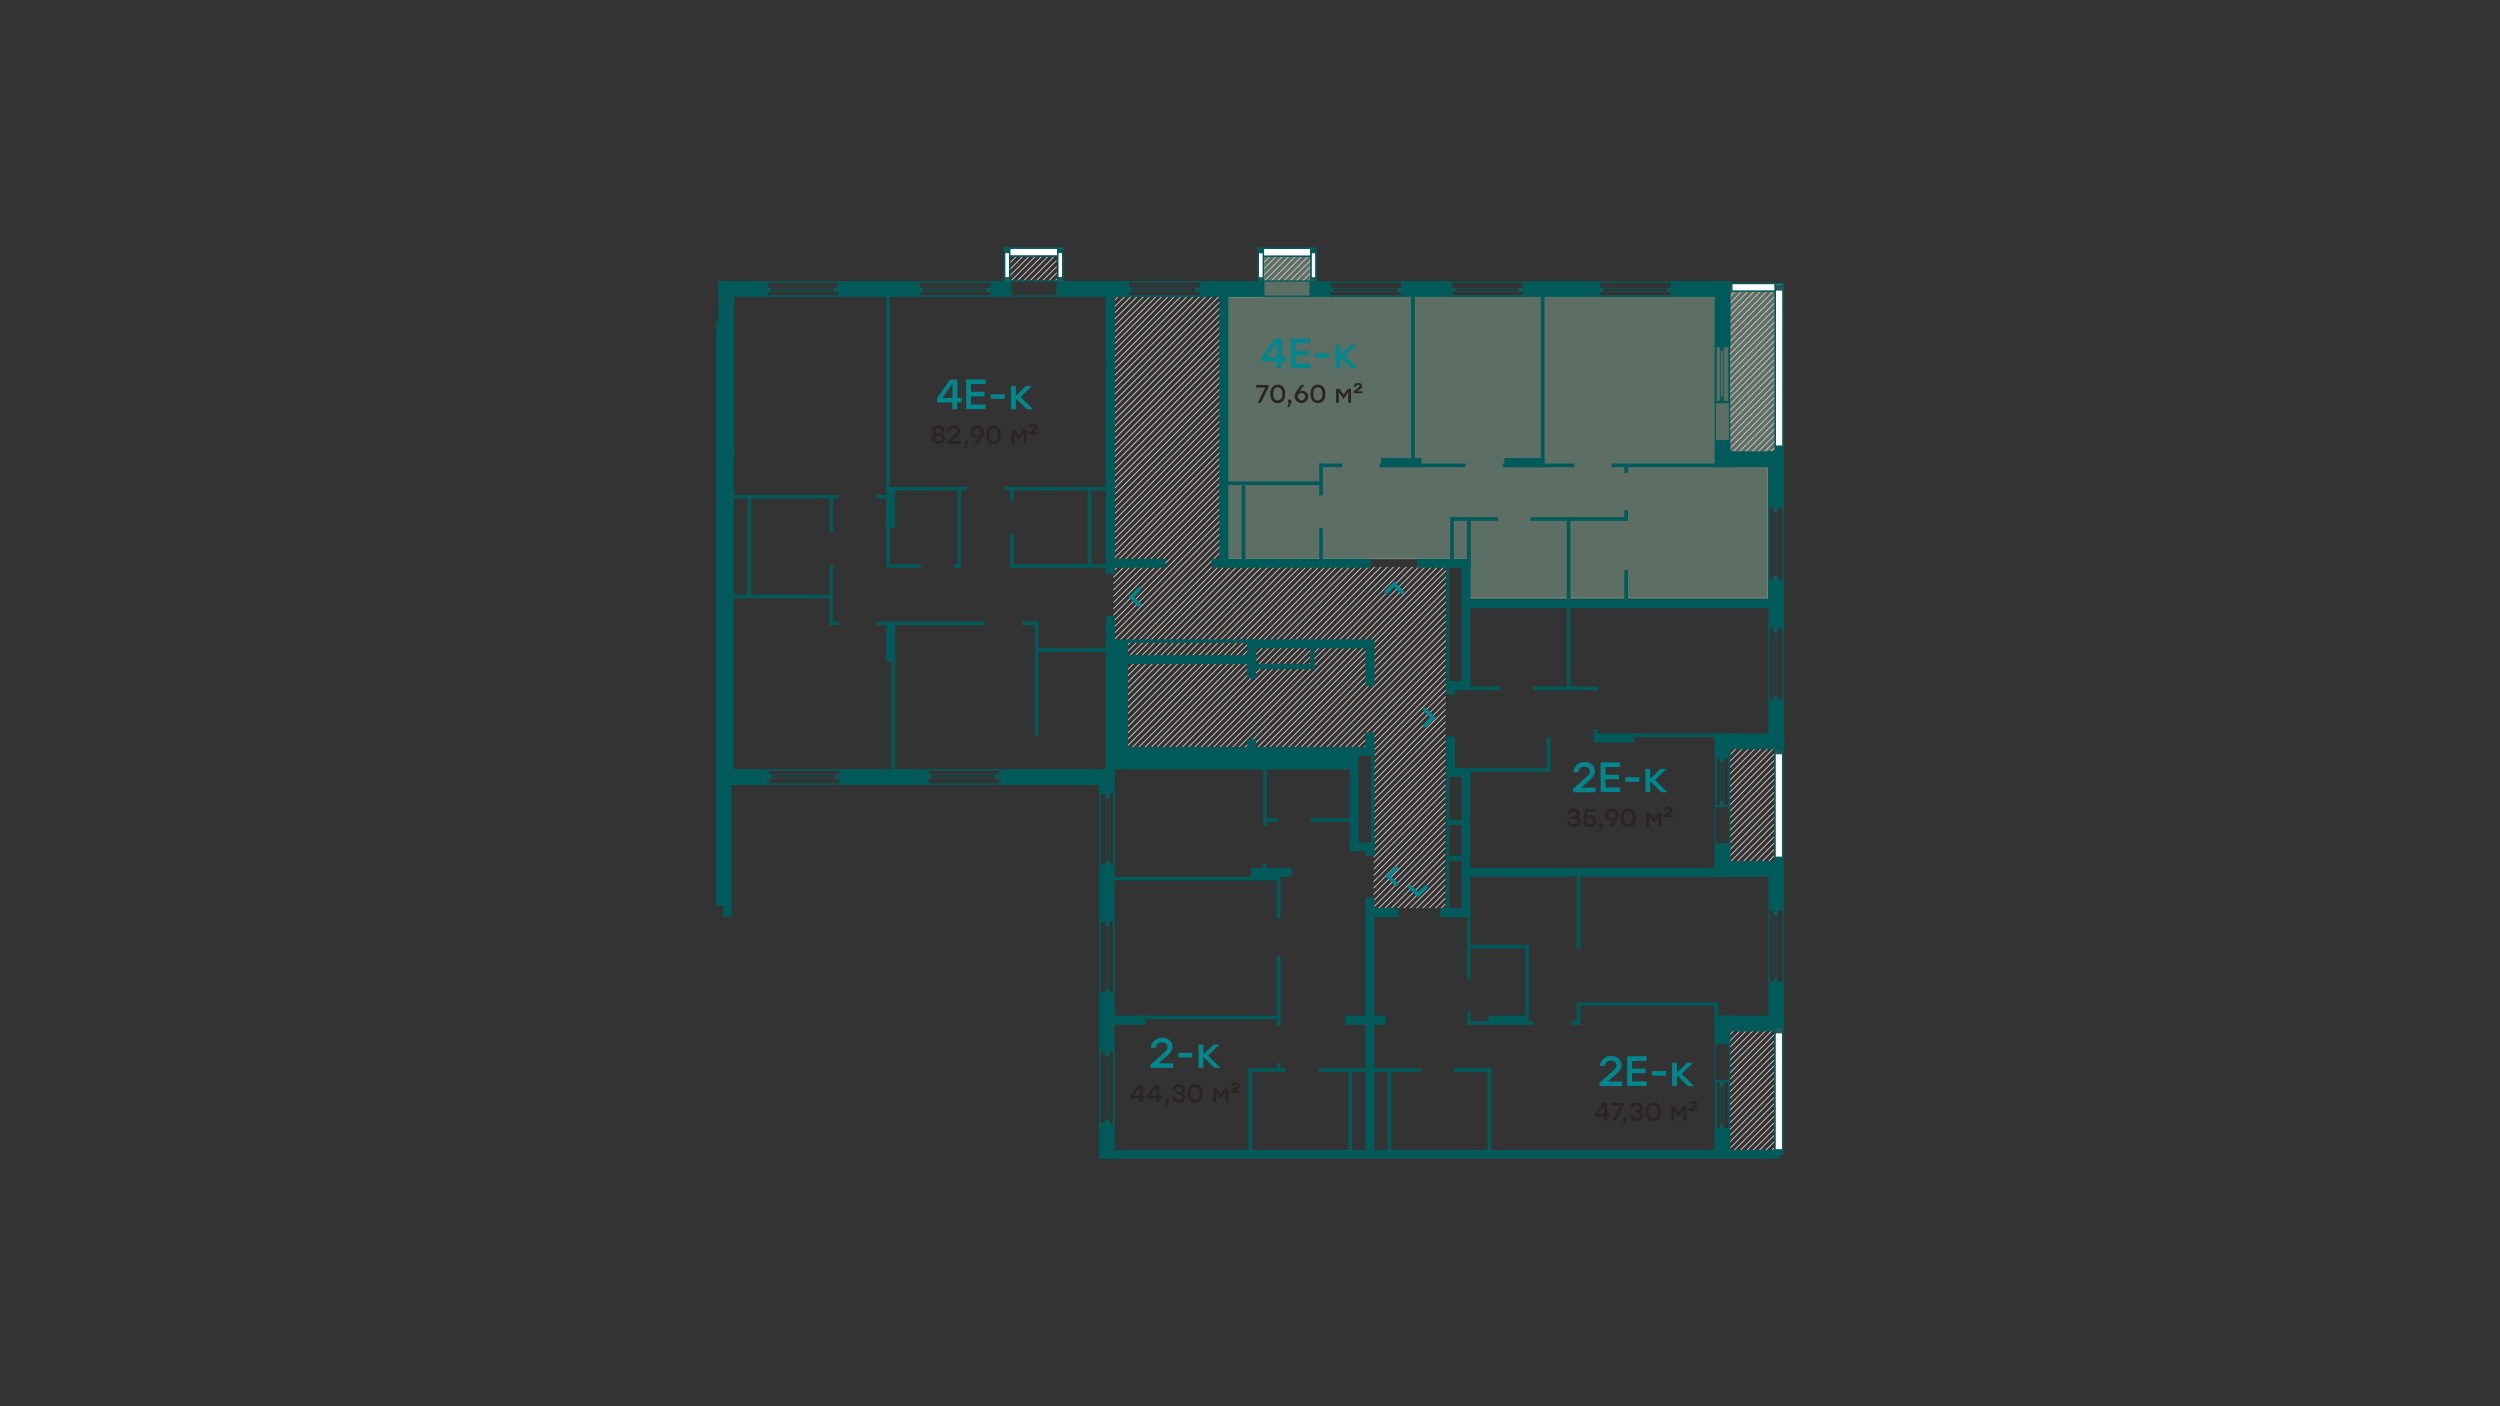 <?xml version="1.0" encoding="utf-8"?>
<!-- Generator: Adobe Illustrator 24.1.2, SVG Export Plug-In . SVG Version: 6.00 Build 0)  -->
<svg version="1.1" id="Слой_1" xmlns="http://www.w3.org/2000/svg" xmlns:xlink="http://www.w3.org/1999/xlink" x="0px" y="0px"
	 viewBox="0 0 1920 1080" style="enable-background:new 0 0 1920 1080;" xml:space="preserve">
<rect x="0" y="0" width="1920" height="1080" fill="#333333" stroke="none"/>
<style type="text/css">
	.st0{opacity:0.4;fill:#9CC5AD;stroke:#9CC5AD;stroke-miterlimit:10;enable-background:new    ;}
	.st1{clip-path:url(#SVGID_2_);}
	.st2{fill:none;stroke:#C9C0BD;stroke-width:0.75;}
	.st3{clip-path:url(#SVGID_4_);}
	.st4{clip-path:url(#SVGID_6_);}
	.st5{clip-path:url(#SVGID_8_);}
	.st6{clip-path:url(#SVGID_10_);}
	.st7{clip-path:url(#SVGID_12_);}
	.st8{fill:#005A5A;}
	.st9{fill:#FFFFFF;}
	.st10{fill:none;stroke:#23585B;stroke-width:1.003;}
	.st11{fill:#005A5A;stroke:#005A5A;stroke-width:1.003;}
	.st12{fill:#23585B;stroke:#23585B;stroke-width:1.003;}
	.st13{fill:none;stroke:#005A5A;stroke-width:1.003;}
	.st14{fill:none;stroke:#005A5A;stroke-width:1.311;}
	.st15{fill:none;stroke:#005A5A;stroke-width:0.656;}
	.st16{fill:none;stroke:#005A5A;stroke-width:1.364;}
	.st17{fill:#23585B;stroke:#005A5A;stroke-width:0.656;}
	.st18{fill:none;stroke:#005A5A;stroke-width:1.011;}
	.st19{fill:none;stroke:#005A5A;stroke-width:1.084;}
	.st20{fill:none;stroke:#005A5A;stroke-width:0.542;}
	.st21{fill:none;stroke:#005A5A;stroke-width:1.127;}
	.st22{fill:#23585B;stroke:#005A5A;stroke-width:0.542;}
	.st23{fill:#23585B;stroke:#005A5A;stroke-width:0.662;}
	.st24{fill:none;stroke:#23585B;}
	.st25{fill:#23585B;stroke:#23585B;}
	.st26{fill:#005A5A;stroke:#005A5A;}
	.st27{fill:none;stroke:#005A5A;}
	.st28{fill:none;stroke:#00878E;stroke-width:2.87;stroke-linecap:round;}
	.st29{fill:#00878E;}
	.st30{fill:#2B2422;}
</style>
<g id="Слой_2_1_">
	<path id="_x31_94" class="st0" d="M1129.1,429h-186V228h27.5v-31.7h35.7v31.3h107.2h55.6h160.2v-5.1h33.6v123.2h-5.3v113.7H1129
		L1129.1,429z"/>
</g>
<g id="Слой_1_1_">
	<g>
		<g>
			<defs>
				<polygon id="SVGID_1_" points="1363.2,883.8 1363.4,791.9 1328.4,791.5 1328.6,884.1 				"/>
			</defs>
			<clipPath id="SVGID_2_">
				<use xlink:href="#SVGID_1_"  style="overflow:visible;"/>
			</clipPath>
			<g class="st1">
				<g>
					<line class="st2" x1="1251.6" y1="697.7" x2="1039.3" y2="911.1"/>
					<line class="st2" x1="1256.4" y1="697.7" x2="1044.2" y2="911.1"/>
					<line class="st2" x1="1261.3" y1="697.7" x2="1049" y2="911.1"/>
					<line class="st2" x1="1266.4" y1="697.7" x2="1054.1" y2="911.1"/>
					<line class="st2" x1="1271.2" y1="697.7" x2="1058.9" y2="911.1"/>
					<line class="st2" x1="1280.9" y1="697.7" x2="1068.6" y2="911.1"/>
					<line class="st2" x1="1276" y1="697.7" x2="1063.8" y2="911.1"/>
					<line class="st2" x1="1285.7" y1="697.7" x2="1073.4" y2="911.1"/>
					<line class="st2" x1="1295.4" y1="697.7" x2="1083.1" y2="911.1"/>
					<line class="st2" x1="1300.2" y1="697.7" x2="1087.9" y2="911.1"/>
					<line class="st2" x1="1305" y1="697.7" x2="1092.8" y2="911.1"/>
					<line class="st2" x1="1290.5" y1="697.7" x2="1078.3" y2="911.1"/>
					<line class="st2" x1="1309.4" y1="697.7" x2="1097.2" y2="911.1"/>
					<line class="st2" x1="1314.2" y1="697.7" x2="1102" y2="911.1"/>
					<line class="st2" x1="1323.9" y1="697.7" x2="1111.6" y2="911.1"/>
					<line class="st2" x1="1319.1" y1="697.7" x2="1106.8" y2="911.1"/>
					<line class="st2" x1="1328.7" y1="697.7" x2="1116.5" y2="911.1"/>
					<line class="st2" x1="1338.4" y1="697.7" x2="1126.1" y2="911.1"/>
					<line class="st2" x1="1343.2" y1="697.7" x2="1131" y2="911.1"/>
					<line class="st2" x1="1348.1" y1="697.7" x2="1135.8" y2="911.1"/>
					<line class="st2" x1="1333.6" y1="697.7" x2="1121.3" y2="911.1"/>
					<line class="st2" x1="1352.9" y1="697.7" x2="1140.6" y2="911.1"/>
					<line class="st2" x1="1357.7" y1="697.7" x2="1145.5" y2="911.1"/>
					<line class="st2" x1="1367.4" y1="697.7" x2="1155.1" y2="911.1"/>
					<line class="st2" x1="1362.6" y1="697.7" x2="1150.3" y2="911.1"/>
					<line class="st2" x1="1372.2" y1="697.7" x2="1160" y2="911.1"/>
					<line class="st2" x1="1381.9" y1="697.7" x2="1169.6" y2="911.1"/>
					<line class="st2" x1="1386.7" y1="697.7" x2="1174.5" y2="911.1"/>
					<line class="st2" x1="1391.5" y1="697.7" x2="1179.3" y2="911.1"/>
					<line class="st2" x1="1377.1" y1="697.7" x2="1164.8" y2="911.1"/>
					<line class="st2" x1="1395.9" y1="697.7" x2="1183.7" y2="911.1"/>
					<line class="st2" x1="1400.8" y1="697.7" x2="1188.5" y2="911.1"/>
					<line class="st2" x1="1410.4" y1="697.7" x2="1198.2" y2="911.1"/>
					<line class="st2" x1="1405.6" y1="697.7" x2="1193.3" y2="911.1"/>
					<line class="st2" x1="1415.3" y1="697.7" x2="1203" y2="911.1"/>
					<line class="st2" x1="1424.9" y1="697.7" x2="1212.7" y2="911.1"/>
					<line class="st2" x1="1429.8" y1="697.7" x2="1217.5" y2="911.1"/>
					<line class="st2" x1="1434.6" y1="697.7" x2="1222.3" y2="911.1"/>
					<line class="st2" x1="1420.1" y1="697.7" x2="1207.8" y2="911.1"/>
					<line class="st2" x1="1439.7" y1="697.7" x2="1227.4" y2="911.1"/>
					<line class="st2" x1="1444.5" y1="697.7" x2="1232.3" y2="911.1"/>
					<line class="st2" x1="1454.2" y1="697.7" x2="1241.9" y2="911.1"/>
					<line class="st2" x1="1449.4" y1="697.7" x2="1237.1" y2="911.1"/>
					<line class="st2" x1="1459" y1="697.7" x2="1246.8" y2="911.1"/>
					<line class="st2" x1="1468.7" y1="697.7" x2="1256.4" y2="911.1"/>
					<line class="st2" x1="1473.5" y1="697.7" x2="1261.3" y2="911.1"/>
					<line class="st2" x1="1478.3" y1="697.7" x2="1266.1" y2="911.1"/>
					<line class="st2" x1="1463.8" y1="697.7" x2="1251.6" y2="911.1"/>
					<line class="st2" x1="1482.7" y1="697.7" x2="1270.5" y2="911.1"/>
					<line class="st2" x1="1487.6" y1="697.7" x2="1275.3" y2="911.1"/>
					<line class="st2" x1="1497.2" y1="697.7" x2="1285" y2="911.1"/>
					<line class="st2" x1="1492.4" y1="697.7" x2="1280.1" y2="911.1"/>
					<line class="st2" x1="1502.1" y1="697.7" x2="1289.8" y2="911.1"/>
					<line class="st2" x1="1511.7" y1="697.7" x2="1299.5" y2="911.1"/>
					<line class="st2" x1="1516.6" y1="697.7" x2="1304.3" y2="911.1"/>
					<line class="st2" x1="1521.4" y1="697.7" x2="1309.1" y2="911.1"/>
					<line class="st2" x1="1506.9" y1="697.7" x2="1294.6" y2="911.1"/>
					<line class="st2" x1="1526.2" y1="697.7" x2="1314" y2="911.1"/>
					<line class="st2" x1="1531" y1="697.7" x2="1318.8" y2="911.1"/>
					<line class="st2" x1="1540.7" y1="697.7" x2="1328.5" y2="911.1"/>
					<line class="st2" x1="1535.9" y1="697.7" x2="1323.6" y2="911.1"/>
					<line class="st2" x1="1545.5" y1="697.7" x2="1333.3" y2="911.1"/>
					<line class="st2" x1="1555.2" y1="697.7" x2="1343" y2="911.1"/>
					<line class="st2" x1="1560" y1="697.7" x2="1347.8" y2="911.1"/>
					<line class="st2" x1="1564.9" y1="697.7" x2="1352.6" y2="911.1"/>
					<line class="st2" x1="1550.4" y1="697.7" x2="1338.1" y2="911.1"/>
					<line class="st2" x1="1569.3" y1="697.7" x2="1357" y2="911.1"/>
					<line class="st2" x1="1574.1" y1="697.7" x2="1361.8" y2="911.1"/>
					<line class="st2" x1="1583.7" y1="697.7" x2="1371.5" y2="911.1"/>
					<line class="st2" x1="1578.9" y1="697.7" x2="1366.7" y2="911.1"/>
					<line class="st2" x1="1588.6" y1="697.7" x2="1376.3" y2="911.1"/>
					<line class="st2" x1="1598.2" y1="697.7" x2="1386" y2="911.1"/>
					<line class="st2" x1="1603.1" y1="697.7" x2="1390.8" y2="911.1"/>
					<line class="st2" x1="1607.9" y1="697.7" x2="1395.7" y2="911.1"/>
					<line class="st2" x1="1593.4" y1="697.7" x2="1381.2" y2="911.1"/>
					<line class="st2" x1="1613" y1="697.7" x2="1400.8" y2="911.1"/>
					<line class="st2" x1="1617.8" y1="697.7" x2="1405.6" y2="911.1"/>
					<line class="st2" x1="1627.5" y1="697.7" x2="1415.3" y2="911.1"/>
					<line class="st2" x1="1622.7" y1="697.7" x2="1410.4" y2="911.1"/>
					<line class="st2" x1="1632.3" y1="697.7" x2="1420.1" y2="911.1"/>
					<line class="st2" x1="1642" y1="697.7" x2="1429.8" y2="911.1"/>
					<line class="st2" x1="1646.8" y1="697.7" x2="1434.6" y2="911.1"/>
					<line class="st2" x1="1651.7" y1="697.7" x2="1439.4" y2="911.1"/>
					<line class="st2" x1="1637.2" y1="697.7" x2="1424.9" y2="911.1"/>
					<line class="st2" x1="1656" y1="697.7" x2="1443.8" y2="911.1"/>
					<line class="st2" x1="1660.9" y1="697.7" x2="1448.6" y2="911.1"/>
					<line class="st2" x1="1670.5" y1="697.7" x2="1458.3" y2="911.1"/>
					<line class="st2" x1="1665.7" y1="697.7" x2="1453.5" y2="911.1"/>
					<line class="st2" x1="1675.4" y1="697.7" x2="1463.1" y2="911.1"/>
				</g>
			</g>
		</g>
	</g>
	<g>
		<g>
			<defs>
				<polygon id="SVGID_3_" points="1363,347 1363,223.1 1328.2,223.1 1327.8,346.4 				"/>
			</defs>
			<clipPath id="SVGID_4_">
				<use xlink:href="#SVGID_3_"  style="overflow:visible;"/>
			</clipPath>
			<g class="st3">
				<g>
					<line class="st2" x1="1251.2" y1="150.9" x2="1039" y2="364.4"/>
					<line class="st2" x1="1256" y1="150.9" x2="1043.8" y2="364.4"/>
					<line class="st2" x1="1260.9" y1="150.9" x2="1048.6" y2="364.4"/>
					<line class="st2" x1="1266" y1="150.9" x2="1053.7" y2="364.4"/>
					<line class="st2" x1="1270.8" y1="150.9" x2="1058.6" y2="364.4"/>
					<line class="st2" x1="1280.5" y1="150.9" x2="1068.2" y2="364.4"/>
					<line class="st2" x1="1275.6" y1="150.9" x2="1063.4" y2="364.4"/>
					<line class="st2" x1="1285.3" y1="150.9" x2="1073.1" y2="364.4"/>
					<line class="st2" x1="1295" y1="150.9" x2="1082.7" y2="364.4"/>
					<line class="st2" x1="1299.8" y1="150.9" x2="1087.6" y2="364.4"/>
					<line class="st2" x1="1304.6" y1="150.9" x2="1092.4" y2="364.4"/>
					<line class="st2" x1="1290.1" y1="150.9" x2="1077.9" y2="364.4"/>
					<line class="st2" x1="1309" y1="150.9" x2="1096.8" y2="364.4"/>
					<line class="st2" x1="1313.9" y1="150.9" x2="1101.6" y2="364.4"/>
					<line class="st2" x1="1323.5" y1="150.9" x2="1111.3" y2="364.4"/>
					<line class="st2" x1="1318.7" y1="150.9" x2="1106.4" y2="364.4"/>
					<line class="st2" x1="1328.3" y1="150.9" x2="1116.1" y2="364.4"/>
					<line class="st2" x1="1338" y1="150.9" x2="1125.8" y2="364.4"/>
					<line class="st2" x1="1342.8" y1="150.9" x2="1130.6" y2="364.4"/>
					<line class="st2" x1="1347.7" y1="150.9" x2="1135.4" y2="364.4"/>
					<line class="st2" x1="1333.2" y1="150.9" x2="1120.9" y2="364.4"/>
					<line class="st2" x1="1352.5" y1="150.9" x2="1140.3" y2="364.4"/>
					<line class="st2" x1="1357.3" y1="150.9" x2="1145.1" y2="364.4"/>
					<line class="st2" x1="1367" y1="150.9" x2="1154.8" y2="364.4"/>
					<line class="st2" x1="1362.2" y1="150.9" x2="1149.9" y2="364.4"/>
					<line class="st2" x1="1371.8" y1="150.9" x2="1159.6" y2="364.4"/>
					<line class="st2" x1="1381.5" y1="150.9" x2="1169.2" y2="364.4"/>
					<line class="st2" x1="1386.3" y1="150.9" x2="1174.1" y2="364.4"/>
					<line class="st2" x1="1391.2" y1="150.9" x2="1178.9" y2="364.4"/>
					<line class="st2" x1="1376.7" y1="150.9" x2="1164.4" y2="364.4"/>
					<line class="st2" x1="1395.5" y1="150.9" x2="1183.3" y2="364.4"/>
					<line class="st2" x1="1400.4" y1="150.9" x2="1188.1" y2="364.4"/>
					<line class="st2" x1="1410" y1="150.9" x2="1197.8" y2="364.4"/>
					<line class="st2" x1="1405.2" y1="150.9" x2="1193" y2="364.4"/>
					<line class="st2" x1="1414.9" y1="150.9" x2="1202.6" y2="364.4"/>
					<line class="st2" x1="1424.5" y1="150.9" x2="1212.3" y2="364.4"/>
					<line class="st2" x1="1429.4" y1="150.9" x2="1217.1" y2="364.4"/>
					<line class="st2" x1="1434.2" y1="150.9" x2="1221.9" y2="364.4"/>
					<line class="st2" x1="1419.7" y1="150.9" x2="1207.4" y2="364.4"/>
					<line class="st2" x1="1439.3" y1="150.9" x2="1227.1" y2="364.4"/>
					<line class="st2" x1="1444.1" y1="150.9" x2="1231.9" y2="364.4"/>
					<line class="st2" x1="1453.8" y1="150.9" x2="1241.6" y2="364.4"/>
					<line class="st2" x1="1449" y1="150.9" x2="1236.7" y2="364.4"/>
					<line class="st2" x1="1458.6" y1="150.9" x2="1246.4" y2="364.4"/>
					<line class="st2" x1="1468.3" y1="150.9" x2="1256" y2="364.4"/>
					<line class="st2" x1="1473.1" y1="150.9" x2="1260.9" y2="364.4"/>
					<line class="st2" x1="1478" y1="150.9" x2="1265.7" y2="364.4"/>
					<line class="st2" x1="1463.5" y1="150.9" x2="1251.2" y2="364.4"/>
					<line class="st2" x1="1482.3" y1="150.9" x2="1270.1" y2="364.4"/>
					<line class="st2" x1="1487.2" y1="150.9" x2="1274.9" y2="364.4"/>
					<line class="st2" x1="1496.8" y1="150.9" x2="1284.6" y2="364.4"/>
					<line class="st2" x1="1492" y1="150.9" x2="1279.8" y2="364.4"/>
					<line class="st2" x1="1501.7" y1="150.9" x2="1289.4" y2="364.4"/>
					<line class="st2" x1="1511.3" y1="150.9" x2="1299.1" y2="364.4"/>
					<line class="st2" x1="1516.2" y1="150.9" x2="1303.9" y2="364.4"/>
					<line class="st2" x1="1521" y1="150.9" x2="1308.7" y2="364.4"/>
					<line class="st2" x1="1506.5" y1="150.9" x2="1294.3" y2="364.4"/>
					<line class="st2" x1="1525.8" y1="150.9" x2="1313.6" y2="364.4"/>
					<line class="st2" x1="1530.7" y1="150.9" x2="1318.4" y2="364.4"/>
					<line class="st2" x1="1540.3" y1="150.9" x2="1328.1" y2="364.4"/>
					<line class="st2" x1="1535.5" y1="150.9" x2="1323.2" y2="364.4"/>
					<line class="st2" x1="1545.2" y1="150.9" x2="1332.9" y2="364.4"/>
					<line class="st2" x1="1554.8" y1="150.9" x2="1342.6" y2="364.4"/>
					<line class="st2" x1="1559.7" y1="150.9" x2="1347.4" y2="364.4"/>
					<line class="st2" x1="1564.5" y1="150.9" x2="1352.2" y2="364.4"/>
					<line class="st2" x1="1550" y1="150.9" x2="1337.7" y2="364.4"/>
					<line class="st2" x1="1568.9" y1="150.9" x2="1356.6" y2="364.4"/>
					<line class="st2" x1="1573.7" y1="150.9" x2="1361.4" y2="364.4"/>
					<line class="st2" x1="1583.4" y1="150.9" x2="1371.1" y2="364.4"/>
					<line class="st2" x1="1578.5" y1="150.9" x2="1366.3" y2="364.4"/>
					<line class="st2" x1="1588.2" y1="150.9" x2="1375.9" y2="364.4"/>
					<line class="st2" x1="1597.9" y1="150.9" x2="1385.6" y2="364.4"/>
					<line class="st2" x1="1602.7" y1="150.9" x2="1390.4" y2="364.4"/>
					<line class="st2" x1="1607.5" y1="150.9" x2="1395.3" y2="364.4"/>
					<line class="st2" x1="1593" y1="150.9" x2="1380.8" y2="364.4"/>
					<line class="st2" x1="1612.6" y1="150.9" x2="1400.4" y2="364.4"/>
					<line class="st2" x1="1617.5" y1="150.9" x2="1405.2" y2="364.4"/>
					<line class="st2" x1="1627.1" y1="150.9" x2="1414.9" y2="364.4"/>
					<line class="st2" x1="1622.3" y1="150.9" x2="1410" y2="364.4"/>
					<line class="st2" x1="1632" y1="150.9" x2="1419.7" y2="364.4"/>
					<line class="st2" x1="1641.6" y1="150.9" x2="1429.4" y2="364.4"/>
					<line class="st2" x1="1646.4" y1="150.9" x2="1434.2" y2="364.4"/>
					<line class="st2" x1="1651.3" y1="150.9" x2="1439" y2="364.4"/>
					<line class="st2" x1="1636.8" y1="150.9" x2="1424.5" y2="364.4"/>
					<line class="st2" x1="1655.7" y1="150.9" x2="1443.4" y2="364.4"/>
					<line class="st2" x1="1660.5" y1="150.9" x2="1448.2" y2="364.4"/>
					<line class="st2" x1="1670.2" y1="150.9" x2="1457.9" y2="364.4"/>
					<line class="st2" x1="1665.3" y1="150.9" x2="1453.1" y2="364.4"/>
					<line class="st2" x1="1675" y1="150.9" x2="1462.7" y2="364.4"/>
				</g>
			</g>
		</g>
	</g>
	<g>
		<g>
			<defs>
				<polygon id="SVGID_5_" points="1006.8,215.9 1006.8,197.2 970.5,196.6 969.7,215.9 				"/>
			</defs>
			<clipPath id="SVGID_6_">
				<use xlink:href="#SVGID_5_"  style="overflow:visible;"/>
			</clipPath>
			<g class="st4">
				<g>
					<line class="st2" x1="852.5" y1="151" x2="640.3" y2="364.4"/>
					<line class="st2" x1="857.3" y1="151" x2="645.1" y2="364.4"/>
					<line class="st2" x1="862.2" y1="151" x2="649.9" y2="364.4"/>
					<line class="st2" x1="867.3" y1="151" x2="655" y2="364.4"/>
					<line class="st2" x1="872.1" y1="151" x2="659.9" y2="364.4"/>
					<line class="st2" x1="881.8" y1="151" x2="669.5" y2="364.4"/>
					<line class="st2" x1="876.9" y1="151" x2="664.7" y2="364.4"/>
					<line class="st2" x1="886.6" y1="151" x2="674.4" y2="364.4"/>
					<line class="st2" x1="896.3" y1="151" x2="684" y2="364.4"/>
					<line class="st2" x1="901.1" y1="151" x2="688.8" y2="364.4"/>
					<line class="st2" x1="905.9" y1="151" x2="693.7" y2="364.4"/>
					<line class="st2" x1="891.4" y1="151" x2="679.2" y2="364.4"/>
					<line class="st2" x1="910.3" y1="151" x2="698.1" y2="364.4"/>
					<line class="st2" x1="915.1" y1="151" x2="702.9" y2="364.4"/>
					<line class="st2" x1="924.8" y1="151" x2="712.6" y2="364.4"/>
					<line class="st2" x1="920" y1="151" x2="707.7" y2="364.4"/>
					<line class="st2" x1="929.6" y1="151" x2="717.4" y2="364.4"/>
					<line class="st2" x1="939.3" y1="151" x2="727.1" y2="364.4"/>
					<line class="st2" x1="944.1" y1="151" x2="731.9" y2="364.4"/>
					<line class="st2" x1="949" y1="151" x2="736.7" y2="364.4"/>
					<line class="st2" x1="934.5" y1="151" x2="722.2" y2="364.4"/>
					<line class="st2" x1="953.8" y1="151" x2="741.5" y2="364.4"/>
					<line class="st2" x1="958.6" y1="151" x2="746.4" y2="364.4"/>
					<line class="st2" x1="968.3" y1="151" x2="756" y2="364.4"/>
					<line class="st2" x1="963.5" y1="151" x2="751.2" y2="364.4"/>
					<line class="st2" x1="973.1" y1="151" x2="760.9" y2="364.4"/>
					<line class="st2" x1="982.8" y1="151" x2="770.5" y2="364.4"/>
					<line class="st2" x1="987.6" y1="151" x2="775.4" y2="364.4"/>
					<line class="st2" x1="992.5" y1="151" x2="780.2" y2="364.4"/>
					<line class="st2" x1="978" y1="151" x2="765.7" y2="364.4"/>
					<line class="st2" x1="996.8" y1="151" x2="784.6" y2="364.4"/>
					<line class="st2" x1="1001.7" y1="151" x2="789.4" y2="364.4"/>
					<line class="st2" x1="1011.3" y1="151" x2="799.1" y2="364.4"/>
					<line class="st2" x1="1006.5" y1="151" x2="794.2" y2="364.4"/>
					<line class="st2" x1="1016.2" y1="151" x2="803.9" y2="364.4"/>
					<line class="st2" x1="1025.8" y1="151" x2="813.6" y2="364.4"/>
					<line class="st2" x1="1030.7" y1="151" x2="818.4" y2="364.4"/>
					<line class="st2" x1="1035.5" y1="151" x2="823.2" y2="364.4"/>
					<line class="st2" x1="1021" y1="151" x2="808.7" y2="364.4"/>
					<line class="st2" x1="1040.6" y1="151" x2="828.3" y2="364.4"/>
					<line class="st2" x1="1045.4" y1="151" x2="833.2" y2="364.4"/>
					<line class="st2" x1="1055.1" y1="151" x2="842.8" y2="364.4"/>
					<line class="st2" x1="1050.3" y1="151" x2="838" y2="364.4"/>
					<line class="st2" x1="1059.9" y1="151" x2="847.7" y2="364.4"/>
					<line class="st2" x1="1069.6" y1="151" x2="857.3" y2="364.4"/>
					<line class="st2" x1="1074.4" y1="151" x2="862.2" y2="364.4"/>
					<line class="st2" x1="1079.3" y1="151" x2="867" y2="364.4"/>
					<line class="st2" x1="1064.8" y1="151" x2="852.5" y2="364.4"/>
					<line class="st2" x1="1083.6" y1="151" x2="871.4" y2="364.4"/>
					<line class="st2" x1="1088.5" y1="151" x2="876.2" y2="364.4"/>
					<line class="st2" x1="1098.1" y1="151" x2="885.9" y2="364.4"/>
					<line class="st2" x1="1093.3" y1="151" x2="881" y2="364.4"/>
					<line class="st2" x1="1103" y1="151" x2="890.7" y2="364.4"/>
					<line class="st2" x1="1112.6" y1="151" x2="900.4" y2="364.4"/>
					<line class="st2" x1="1117.5" y1="151" x2="905.2" y2="364.4"/>
					<line class="st2" x1="1122.3" y1="151" x2="910" y2="364.4"/>
					<line class="st2" x1="1107.8" y1="151" x2="895.5" y2="364.4"/>
					<line class="st2" x1="1127.1" y1="151" x2="914.9" y2="364.4"/>
					<line class="st2" x1="1132" y1="151" x2="919.7" y2="364.4"/>
					<line class="st2" x1="1141.6" y1="151" x2="929.4" y2="364.4"/>
					<line class="st2" x1="1136.8" y1="151" x2="924.5" y2="364.4"/>
					<line class="st2" x1="1146.4" y1="151" x2="934.2" y2="364.4"/>
					<line class="st2" x1="1156.1" y1="151" x2="943.9" y2="364.4"/>
					<line class="st2" x1="1160.9" y1="151" x2="948.7" y2="364.4"/>
					<line class="st2" x1="1165.8" y1="151" x2="953.5" y2="364.4"/>
					<line class="st2" x1="1151.3" y1="151" x2="939" y2="364.4"/>
					<line class="st2" x1="1170.2" y1="151" x2="957.9" y2="364.4"/>
					<line class="st2" x1="1175" y1="151" x2="962.7" y2="364.4"/>
					<line class="st2" x1="1184.7" y1="151" x2="972.4" y2="364.4"/>
					<line class="st2" x1="1179.8" y1="151" x2="967.6" y2="364.4"/>
					<line class="st2" x1="1189.5" y1="151" x2="977.2" y2="364.4"/>
					<line class="st2" x1="1199.1" y1="151" x2="986.9" y2="364.4"/>
					<line class="st2" x1="1204" y1="151" x2="991.7" y2="364.4"/>
					<line class="st2" x1="1208.8" y1="151" x2="996.6" y2="364.4"/>
					<line class="st2" x1="1194.3" y1="151" x2="982.1" y2="364.4"/>
					<line class="st2" x1="1213.9" y1="151" x2="1001.7" y2="364.4"/>
					<line class="st2" x1="1218.8" y1="151" x2="1006.5" y2="364.4"/>
					<line class="st2" x1="1228.4" y1="151" x2="1016.2" y2="364.4"/>
					<line class="st2" x1="1223.6" y1="151" x2="1011.3" y2="364.4"/>
					<line class="st2" x1="1233.2" y1="151" x2="1021" y2="364.4"/>
					<line class="st2" x1="1242.9" y1="151" x2="1030.7" y2="364.4"/>
					<line class="st2" x1="1247.7" y1="151" x2="1035.5" y2="364.4"/>
					<line class="st2" x1="1252.6" y1="151" x2="1040.3" y2="364.4"/>
					<line class="st2" x1="1238.1" y1="151" x2="1025.8" y2="364.4"/>
					<line class="st2" x1="1257" y1="151" x2="1044.7" y2="364.4"/>
					<line class="st2" x1="1261.8" y1="151" x2="1049.5" y2="364.4"/>
					<line class="st2" x1="1271.5" y1="151" x2="1059.2" y2="364.4"/>
					<line class="st2" x1="1266.6" y1="151" x2="1054.4" y2="364.4"/>
					<line class="st2" x1="1276.3" y1="151" x2="1064" y2="364.4"/>
				</g>
			</g>
		</g>
	</g>
	<g>
		<g>
			<defs>
				<polygon id="SVGID_7_" points="811.7,215.9 811.3,197 775.2,196.8 775.4,215.9 				"/>
			</defs>
			<clipPath id="SVGID_8_">
				<use xlink:href="#SVGID_7_"  style="overflow:visible;"/>
			</clipPath>
			<g class="st5">
				<g>
					<line class="st2" x1="754" y1="151" x2="541.8" y2="364.4"/>
					<line class="st2" x1="758.9" y1="151" x2="546.6" y2="364.4"/>
					<line class="st2" x1="763.7" y1="151" x2="551.4" y2="364.4"/>
					<line class="st2" x1="768.8" y1="151" x2="556.5" y2="364.4"/>
					<line class="st2" x1="773.6" y1="151" x2="561.4" y2="364.4"/>
					<line class="st2" x1="783.3" y1="151" x2="571" y2="364.4"/>
					<line class="st2" x1="778.5" y1="151" x2="566.2" y2="364.4"/>
					<line class="st2" x1="788.1" y1="151" x2="575.9" y2="364.4"/>
					<line class="st2" x1="797.8" y1="151" x2="585.5" y2="364.4"/>
					<line class="st2" x1="802.6" y1="151" x2="590.4" y2="364.4"/>
					<line class="st2" x1="807.5" y1="151" x2="595.2" y2="364.4"/>
					<line class="st2" x1="793" y1="151" x2="580.7" y2="364.4"/>
					<line class="st2" x1="811.8" y1="151" x2="599.6" y2="364.4"/>
					<line class="st2" x1="816.7" y1="151" x2="604.4" y2="364.4"/>
					<line class="st2" x1="826.3" y1="151" x2="614.1" y2="364.4"/>
					<line class="st2" x1="821.5" y1="151" x2="609.2" y2="364.4"/>
					<line class="st2" x1="831.2" y1="151" x2="618.9" y2="364.4"/>
					<line class="st2" x1="840.8" y1="151" x2="628.6" y2="364.4"/>
					<line class="st2" x1="845.7" y1="151" x2="633.4" y2="364.4"/>
					<line class="st2" x1="850.5" y1="151" x2="638.2" y2="364.4"/>
					<line class="st2" x1="836" y1="151" x2="623.7" y2="364.4"/>
					<line class="st2" x1="855.3" y1="151" x2="643.1" y2="364.4"/>
					<line class="st2" x1="860.2" y1="151" x2="647.9" y2="364.4"/>
					<line class="st2" x1="869.8" y1="151" x2="657.6" y2="364.4"/>
					<line class="st2" x1="865" y1="151" x2="652.7" y2="364.4"/>
					<line class="st2" x1="874.7" y1="151" x2="662.4" y2="364.4"/>
					<line class="st2" x1="884.3" y1="151" x2="672.1" y2="364.4"/>
					<line class="st2" x1="889.1" y1="151" x2="676.9" y2="364.4"/>
					<line class="st2" x1="894" y1="151" x2="681.7" y2="364.4"/>
					<line class="st2" x1="879.5" y1="151" x2="667.2" y2="364.4"/>
					<line class="st2" x1="898.4" y1="151" x2="686.1" y2="364.4"/>
					<line class="st2" x1="903.2" y1="151" x2="690.9" y2="364.4"/>
					<line class="st2" x1="912.9" y1="151" x2="700.6" y2="364.4"/>
					<line class="st2" x1="908" y1="151" x2="695.8" y2="364.4"/>
					<line class="st2" x1="917.7" y1="151" x2="705.4" y2="364.4"/>
					<line class="st2" x1="927.3" y1="151" x2="715.1" y2="364.4"/>
					<line class="st2" x1="932.2" y1="151" x2="719.9" y2="364.4"/>
					<line class="st2" x1="937" y1="151" x2="724.8" y2="364.4"/>
					<line class="st2" x1="922.5" y1="151" x2="710.3" y2="364.4"/>
					<line class="st2" x1="942.1" y1="151" x2="729.9" y2="364.4"/>
					<line class="st2" x1="947" y1="151" x2="734.7" y2="364.4"/>
					<line class="st2" x1="956.6" y1="151" x2="744.4" y2="364.4"/>
					<line class="st2" x1="951.8" y1="151" x2="739.5" y2="364.4"/>
					<line class="st2" x1="961.5" y1="151" x2="749.2" y2="364.4"/>
					<line class="st2" x1="971.1" y1="151" x2="758.9" y2="364.4"/>
					<line class="st2" x1="975.9" y1="151" x2="763.7" y2="364.4"/>
					<line class="st2" x1="980.8" y1="151" x2="768.5" y2="364.4"/>
					<line class="st2" x1="966.3" y1="151" x2="754" y2="364.4"/>
					<line class="st2" x1="985.2" y1="151" x2="772.9" y2="364.4"/>
					<line class="st2" x1="990" y1="151" x2="777.7" y2="364.4"/>
					<line class="st2" x1="999.7" y1="151" x2="787.4" y2="364.4"/>
					<line class="st2" x1="994.8" y1="151" x2="782.6" y2="364.4"/>
					<line class="st2" x1="1004.5" y1="151" x2="792.2" y2="364.4"/>
					<line class="st2" x1="1014.2" y1="151" x2="801.9" y2="364.4"/>
					<line class="st2" x1="1019" y1="151" x2="806.7" y2="364.4"/>
					<line class="st2" x1="1023.8" y1="151" x2="811.6" y2="364.4"/>
					<line class="st2" x1="1009.3" y1="151" x2="797.1" y2="364.4"/>
					<line class="st2" x1="1028.6" y1="151" x2="816.4" y2="364.4"/>
					<line class="st2" x1="1033.5" y1="151" x2="821.2" y2="364.4"/>
					<line class="st2" x1="1043.1" y1="151" x2="830.9" y2="364.4"/>
					<line class="st2" x1="1038.3" y1="151" x2="826.1" y2="364.4"/>
					<line class="st2" x1="1048" y1="151" x2="835.7" y2="364.4"/>
					<line class="st2" x1="1057.6" y1="151" x2="845.4" y2="364.4"/>
					<line class="st2" x1="1062.5" y1="151" x2="850.2" y2="364.4"/>
					<line class="st2" x1="1067.3" y1="151" x2="855" y2="364.4"/>
					<line class="st2" x1="1052.8" y1="151" x2="840.6" y2="364.4"/>
					<line class="st2" x1="1071.7" y1="151" x2="859.4" y2="364.4"/>
					<line class="st2" x1="1076.5" y1="151" x2="864.3" y2="364.4"/>
					<line class="st2" x1="1086.2" y1="151" x2="873.9" y2="364.4"/>
					<line class="st2" x1="1081.3" y1="151" x2="869.1" y2="364.4"/>
					<line class="st2" x1="1091" y1="151" x2="878.8" y2="364.4"/>
					<line class="st2" x1="1100.7" y1="151" x2="888.4" y2="364.4"/>
					<line class="st2" x1="1105.5" y1="151" x2="893.3" y2="364.4"/>
					<line class="st2" x1="1110.3" y1="151" x2="898.1" y2="364.4"/>
					<line class="st2" x1="1095.8" y1="151" x2="883.6" y2="364.4"/>
					<line class="st2" x1="1115.4" y1="151" x2="903.2" y2="364.4"/>
					<line class="st2" x1="1120.3" y1="151" x2="908" y2="364.4"/>
					<line class="st2" x1="1129.9" y1="151" x2="917.7" y2="364.4"/>
					<line class="st2" x1="1125.1" y1="151" x2="912.9" y2="364.4"/>
					<line class="st2" x1="1134.8" y1="151" x2="922.5" y2="364.4"/>
					<line class="st2" x1="1144.4" y1="151" x2="932.2" y2="364.4"/>
					<line class="st2" x1="1149.3" y1="151" x2="937" y2="364.4"/>
					<line class="st2" x1="1154.1" y1="151" x2="941.8" y2="364.4"/>
					<line class="st2" x1="1139.6" y1="151" x2="927.3" y2="364.4"/>
					<line class="st2" x1="1158.5" y1="151" x2="946.2" y2="364.4"/>
					<line class="st2" x1="1163.3" y1="151" x2="951.1" y2="364.4"/>
					<line class="st2" x1="1173" y1="151" x2="960.7" y2="364.4"/>
					<line class="st2" x1="1168.1" y1="151" x2="955.9" y2="364.4"/>
					<line class="st2" x1="1177.8" y1="151" x2="965.6" y2="364.4"/>
				</g>
			</g>
		</g>
	</g>
	<g>
		<g>
			<defs>
				<polygon id="SVGID_9_" points="1363.5,663.4 1363.2,573.6 1328.7,575.2 1328.2,662.2 				"/>
			</defs>
			<clipPath id="SVGID_10_">
				<use xlink:href="#SVGID_9_"  style="overflow:visible;"/>
			</clipPath>
			<g class="st6">
				<g>
					<line class="st2" x1="1251.7" y1="540.6" x2="1039.5" y2="754.1"/>
					<line class="st2" x1="1256.6" y1="540.6" x2="1044.3" y2="754.1"/>
					<line class="st2" x1="1261.4" y1="540.6" x2="1049.1" y2="754.1"/>
					<line class="st2" x1="1266.5" y1="540.6" x2="1054.3" y2="754.1"/>
					<line class="st2" x1="1271.3" y1="540.6" x2="1059.1" y2="754.1"/>
					<line class="st2" x1="1281" y1="540.6" x2="1068.7" y2="754.1"/>
					<line class="st2" x1="1276.2" y1="540.6" x2="1063.9" y2="754.1"/>
					<line class="st2" x1="1285.8" y1="540.6" x2="1073.6" y2="754.1"/>
					<line class="st2" x1="1295.5" y1="540.6" x2="1083.2" y2="754.1"/>
					<line class="st2" x1="1300.3" y1="540.6" x2="1088.1" y2="754.1"/>
					<line class="st2" x1="1305.2" y1="540.6" x2="1092.9" y2="754.1"/>
					<line class="st2" x1="1290.7" y1="540.6" x2="1078.4" y2="754.1"/>
					<line class="st2" x1="1309.5" y1="540.6" x2="1097.3" y2="754.1"/>
					<line class="st2" x1="1314.4" y1="540.6" x2="1102.1" y2="754.1"/>
					<line class="st2" x1="1324" y1="540.6" x2="1111.8" y2="754.1"/>
					<line class="st2" x1="1319.2" y1="540.6" x2="1107" y2="754.1"/>
					<line class="st2" x1="1328.9" y1="540.6" x2="1116.6" y2="754.1"/>
					<line class="st2" x1="1338.5" y1="540.6" x2="1126.3" y2="754.1"/>
					<line class="st2" x1="1343.4" y1="540.6" x2="1131.1" y2="754.1"/>
					<line class="st2" x1="1348.2" y1="540.6" x2="1135.9" y2="754.1"/>
					<line class="st2" x1="1333.7" y1="540.6" x2="1121.4" y2="754.1"/>
					<line class="st2" x1="1353" y1="540.6" x2="1140.8" y2="754.1"/>
					<line class="st2" x1="1357.9" y1="540.6" x2="1145.6" y2="754.1"/>
					<line class="st2" x1="1367.5" y1="540.6" x2="1155.3" y2="754.1"/>
					<line class="st2" x1="1362.7" y1="540.6" x2="1150.4" y2="754.1"/>
					<line class="st2" x1="1372.4" y1="540.6" x2="1160.1" y2="754.1"/>
					<line class="st2" x1="1382" y1="540.6" x2="1169.8" y2="754.1"/>
					<line class="st2" x1="1386.8" y1="540.6" x2="1174.6" y2="754.1"/>
					<line class="st2" x1="1391.7" y1="540.6" x2="1179.4" y2="754.1"/>
					<line class="st2" x1="1377.2" y1="540.6" x2="1164.9" y2="754.1"/>
					<line class="st2" x1="1396.1" y1="540.6" x2="1183.8" y2="754.1"/>
					<line class="st2" x1="1400.9" y1="540.6" x2="1188.6" y2="754.1"/>
					<line class="st2" x1="1410.6" y1="540.6" x2="1198.3" y2="754.1"/>
					<line class="st2" x1="1405.7" y1="540.6" x2="1193.5" y2="754.1"/>
					<line class="st2" x1="1415.4" y1="540.6" x2="1203.1" y2="754.1"/>
					<line class="st2" x1="1425.1" y1="540.6" x2="1212.8" y2="754.1"/>
					<line class="st2" x1="1429.9" y1="540.6" x2="1217.6" y2="754.1"/>
					<line class="st2" x1="1434.7" y1="540.6" x2="1222.5" y2="754.1"/>
					<line class="st2" x1="1420.2" y1="540.6" x2="1208" y2="754.1"/>
					<line class="st2" x1="1439.8" y1="540.6" x2="1227.6" y2="754.1"/>
					<line class="st2" x1="1444.7" y1="540.6" x2="1232.4" y2="754.1"/>
					<line class="st2" x1="1454.3" y1="540.6" x2="1242.1" y2="754.1"/>
					<line class="st2" x1="1449.5" y1="540.6" x2="1237.2" y2="754.1"/>
					<line class="st2" x1="1459.2" y1="540.6" x2="1246.9" y2="754.1"/>
					<line class="st2" x1="1468.8" y1="540.6" x2="1256.6" y2="754.1"/>
					<line class="st2" x1="1473.6" y1="540.6" x2="1261.4" y2="754.1"/>
					<line class="st2" x1="1478.5" y1="540.6" x2="1266.2" y2="754.1"/>
					<line class="st2" x1="1464" y1="540.6" x2="1251.7" y2="754.1"/>
					<line class="st2" x1="1482.9" y1="540.6" x2="1270.6" y2="754.1"/>
					<line class="st2" x1="1487.7" y1="540.6" x2="1275.4" y2="754.1"/>
					<line class="st2" x1="1497.4" y1="540.6" x2="1285.1" y2="754.1"/>
					<line class="st2" x1="1492.5" y1="540.6" x2="1280.3" y2="754.1"/>
					<line class="st2" x1="1502.2" y1="540.6" x2="1289.9" y2="754.1"/>
					<line class="st2" x1="1511.9" y1="540.6" x2="1299.6" y2="754.1"/>
					<line class="st2" x1="1516.7" y1="540.6" x2="1304.4" y2="754.1"/>
					<line class="st2" x1="1521.5" y1="540.6" x2="1309.3" y2="754.1"/>
					<line class="st2" x1="1507" y1="540.6" x2="1294.8" y2="754.1"/>
					<line class="st2" x1="1526.3" y1="540.6" x2="1314.1" y2="754.1"/>
					<line class="st2" x1="1531.2" y1="540.6" x2="1318.9" y2="754.1"/>
					<line class="st2" x1="1540.8" y1="540.6" x2="1328.6" y2="754.1"/>
					<line class="st2" x1="1536" y1="540.6" x2="1323.8" y2="754.1"/>
					<line class="st2" x1="1545.7" y1="540.6" x2="1333.4" y2="754.1"/>
					<line class="st2" x1="1555.3" y1="540.6" x2="1343.1" y2="754.1"/>
					<line class="st2" x1="1560.2" y1="540.6" x2="1347.9" y2="754.1"/>
					<line class="st2" x1="1565" y1="540.6" x2="1352.8" y2="754.1"/>
					<line class="st2" x1="1550.5" y1="540.6" x2="1338.3" y2="754.1"/>
					<line class="st2" x1="1569.4" y1="540.6" x2="1357.1" y2="754.1"/>
					<line class="st2" x1="1574.2" y1="540.6" x2="1362" y2="754.1"/>
					<line class="st2" x1="1583.9" y1="540.6" x2="1371.6" y2="754.1"/>
					<line class="st2" x1="1579" y1="540.6" x2="1366.8" y2="754.1"/>
					<line class="st2" x1="1588.7" y1="540.6" x2="1376.5" y2="754.1"/>
					<line class="st2" x1="1598.4" y1="540.6" x2="1386.1" y2="754.1"/>
					<line class="st2" x1="1603.2" y1="540.6" x2="1391" y2="754.1"/>
					<line class="st2" x1="1608" y1="540.6" x2="1395.8" y2="754.1"/>
					<line class="st2" x1="1593.5" y1="540.6" x2="1381.3" y2="754.1"/>
					<line class="st2" x1="1613.1" y1="540.6" x2="1400.9" y2="754.1"/>
					<line class="st2" x1="1618" y1="540.6" x2="1405.7" y2="754.1"/>
					<line class="st2" x1="1627.6" y1="540.6" x2="1415.4" y2="754.1"/>
					<line class="st2" x1="1622.8" y1="540.6" x2="1410.6" y2="754.1"/>
					<line class="st2" x1="1632.5" y1="540.6" x2="1420.2" y2="754.1"/>
					<line class="st2" x1="1642.1" y1="540.6" x2="1429.9" y2="754.1"/>
					<line class="st2" x1="1647" y1="540.6" x2="1434.7" y2="754.1"/>
					<line class="st2" x1="1651.8" y1="540.6" x2="1439.5" y2="754.1"/>
					<line class="st2" x1="1637.3" y1="540.6" x2="1425.1" y2="754.1"/>
					<line class="st2" x1="1656.2" y1="540.6" x2="1443.9" y2="754.1"/>
					<line class="st2" x1="1661" y1="540.6" x2="1448.8" y2="754.1"/>
					<line class="st2" x1="1670.7" y1="540.6" x2="1458.4" y2="754.1"/>
					<line class="st2" x1="1665.8" y1="540.6" x2="1453.6" y2="754.1"/>
					<line class="st2" x1="1675.5" y1="540.6" x2="1463.3" y2="754.1"/>
				</g>
			</g>
		</g>
	</g>
	<g>
		<g>
			<defs>
				<polygon id="SVGID_11_" points="1110,697.5 1110.5,435.3 938.2,435.5 937.2,226.9 854.6,228 855.2,492.7 860.9,576.5 
					1055.3,578.2 1054.9,697.5 				"/>
			</defs>
			<clipPath id="SVGID_12_">
				<use xlink:href="#SVGID_11_"  style="overflow:visible;"/>
			</clipPath>
			<g class="st7">
				<g>
					<line class="st2" x1="1027.9" y1="202.8" x2="256.2" y2="975.7"/>
					<line class="st2" x1="1032.7" y1="202.8" x2="261" y2="975.7"/>
					<line class="st2" x1="1037.6" y1="202.8" x2="265.9" y2="975.7"/>
					<line class="st2" x1="1042.7" y1="202.8" x2="271" y2="975.7"/>
					<line class="st2" x1="1047.5" y1="202.8" x2="275.8" y2="975.7"/>
					<line class="st2" x1="1057.2" y1="202.8" x2="285.5" y2="975.7"/>
					<line class="st2" x1="1052.4" y1="202.8" x2="280.6" y2="975.7"/>
					<line class="st2" x1="1062" y1="202.8" x2="290.3" y2="975.7"/>
					<line class="st2" x1="1071.7" y1="202.8" x2="300" y2="975.7"/>
					<line class="st2" x1="1076.5" y1="202.8" x2="304.8" y2="975.7"/>
					<line class="st2" x1="1081.3" y1="202.8" x2="309.6" y2="975.7"/>
					<line class="st2" x1="1066.8" y1="202.8" x2="295.1" y2="975.7"/>
					<line class="st2" x1="1085.7" y1="202.8" x2="314" y2="975.7"/>
					<line class="st2" x1="1090.6" y1="202.8" x2="318.8" y2="975.7"/>
					<line class="st2" x1="1100.2" y1="202.8" x2="328.5" y2="975.7"/>
					<line class="st2" x1="1095.4" y1="202.8" x2="323.7" y2="975.7"/>
					<line class="st2" x1="1105.1" y1="202.8" x2="333.3" y2="975.7"/>
					<line class="st2" x1="1114.7" y1="202.8" x2="343" y2="975.7"/>
					<line class="st2" x1="1119.5" y1="202.8" x2="347.8" y2="975.7"/>
					<line class="st2" x1="1124.4" y1="202.8" x2="352.7" y2="975.7"/>
					<line class="st2" x1="1109.9" y1="202.8" x2="338.2" y2="975.7"/>
					<line class="st2" x1="1129.2" y1="202.8" x2="357.5" y2="975.7"/>
					<line class="st2" x1="1134" y1="202.8" x2="362.3" y2="975.7"/>
					<line class="st2" x1="1143.7" y1="202.8" x2="372" y2="975.7"/>
					<line class="st2" x1="1138.9" y1="202.8" x2="367.2" y2="975.7"/>
					<line class="st2" x1="1148.5" y1="202.8" x2="376.8" y2="975.7"/>
					<line class="st2" x1="1158.2" y1="202.8" x2="386.5" y2="975.7"/>
					<line class="st2" x1="1163" y1="202.8" x2="391.3" y2="975.7"/>
					<line class="st2" x1="1167.9" y1="202.8" x2="396.1" y2="975.7"/>
					<line class="st2" x1="1153.4" y1="202.8" x2="381.7" y2="975.7"/>
					<line class="st2" x1="1172.2" y1="202.8" x2="400.5" y2="975.7"/>
					<line class="st2" x1="1177.1" y1="202.8" x2="405.4" y2="975.7"/>
					<line class="st2" x1="1186.7" y1="202.8" x2="415" y2="975.7"/>
					<line class="st2" x1="1181.9" y1="202.8" x2="410.2" y2="975.7"/>
					<line class="st2" x1="1191.6" y1="202.8" x2="419.9" y2="975.7"/>
					<line class="st2" x1="1201.2" y1="202.8" x2="429.5" y2="975.7"/>
					<line class="st2" x1="1206.1" y1="202.8" x2="434.4" y2="975.7"/>
					<line class="st2" x1="1210.9" y1="202.8" x2="439.2" y2="975.7"/>
					<line class="st2" x1="1196.4" y1="202.8" x2="424.7" y2="975.7"/>
					<line class="st2" x1="1216" y1="202.8" x2="444.3" y2="975.7"/>
					<line class="st2" x1="1220.8" y1="202.8" x2="449.1" y2="975.7"/>
					<line class="st2" x1="1230.5" y1="202.8" x2="458.8" y2="975.7"/>
					<line class="st2" x1="1225.7" y1="202.8" x2="454" y2="975.7"/>
					<line class="st2" x1="1235.3" y1="202.8" x2="463.6" y2="975.7"/>
					<line class="st2" x1="1245" y1="202.8" x2="473.3" y2="975.7"/>
					<line class="st2" x1="1249.8" y1="202.8" x2="478.1" y2="975.7"/>
					<line class="st2" x1="1254.7" y1="202.8" x2="482.9" y2="975.7"/>
					<line class="st2" x1="1240.2" y1="202.8" x2="468.5" y2="975.7"/>
					<line class="st2" x1="1259" y1="202.8" x2="487.3" y2="975.7"/>
					<line class="st2" x1="1263.9" y1="202.8" x2="492.2" y2="975.7"/>
					<line class="st2" x1="1273.5" y1="202.8" x2="501.8" y2="975.7"/>
					<line class="st2" x1="1268.7" y1="202.8" x2="497" y2="975.7"/>
					<line class="st2" x1="1278.4" y1="202.8" x2="506.7" y2="975.7"/>
					<line class="st2" x1="1288" y1="202.8" x2="516.3" y2="975.7"/>
					<line class="st2" x1="1292.9" y1="202.8" x2="521.2" y2="975.7"/>
					<line class="st2" x1="1297.7" y1="202.8" x2="526" y2="975.7"/>
					<line class="st2" x1="1283.2" y1="202.8" x2="511.5" y2="975.7"/>
					<line class="st2" x1="1302.5" y1="202.8" x2="530.8" y2="975.7"/>
					<line class="st2" x1="1307.4" y1="202.8" x2="535.6" y2="975.7"/>
					<line class="st2" x1="1317" y1="202.8" x2="545.3" y2="975.7"/>
					<line class="st2" x1="1312.2" y1="202.8" x2="540.5" y2="975.7"/>
					<line class="st2" x1="1321.9" y1="202.8" x2="550.1" y2="975.7"/>
					<line class="st2" x1="1331.5" y1="202.8" x2="559.8" y2="975.7"/>
					<line class="st2" x1="1336.4" y1="202.8" x2="564.6" y2="975.7"/>
					<line class="st2" x1="1341.2" y1="202.8" x2="569.5" y2="975.7"/>
					<line class="st2" x1="1326.7" y1="202.8" x2="555" y2="975.7"/>
					<line class="st2" x1="1345.6" y1="202.8" x2="573.9" y2="975.7"/>
					<line class="st2" x1="1350.4" y1="202.8" x2="578.7" y2="975.7"/>
					<line class="st2" x1="1360.1" y1="202.8" x2="588.3" y2="975.7"/>
					<line class="st2" x1="1355.2" y1="202.8" x2="583.5" y2="975.7"/>
					<line class="st2" x1="1364.9" y1="202.8" x2="593.2" y2="975.7"/>
					<line class="st2" x1="1374.6" y1="202.8" x2="602.8" y2="975.7"/>
					<line class="st2" x1="1379.4" y1="202.8" x2="607.7" y2="975.7"/>
					<line class="st2" x1="1384.2" y1="202.8" x2="612.5" y2="975.7"/>
					<line class="st2" x1="1369.7" y1="202.8" x2="598" y2="975.7"/>
					<line class="st2" x1="1389.3" y1="202.8" x2="617.6" y2="975.7"/>
					<line class="st2" x1="1394.2" y1="202.8" x2="622.4" y2="975.7"/>
					<line class="st2" x1="1403.8" y1="202.8" x2="632.1" y2="975.7"/>
					<line class="st2" x1="1399" y1="202.8" x2="627.3" y2="975.7"/>
					<line class="st2" x1="1408.7" y1="202.8" x2="636.9" y2="975.7"/>
					<line class="st2" x1="1418.3" y1="202.8" x2="646.6" y2="975.7"/>
					<line class="st2" x1="1423.2" y1="202.8" x2="651.4" y2="975.7"/>
					<line class="st2" x1="1428" y1="202.8" x2="656.3" y2="975.7"/>
					<line class="st2" x1="1413.5" y1="202.8" x2="641.8" y2="975.7"/>
					<line class="st2" x1="1432.4" y1="202.8" x2="660.7" y2="975.7"/>
					<line class="st2" x1="1437.2" y1="202.8" x2="665.5" y2="975.7"/>
					<line class="st2" x1="1446.9" y1="202.8" x2="675.1" y2="975.7"/>
					<line class="st2" x1="1442" y1="202.8" x2="670.3" y2="975.7"/>
					<line class="st2" x1="1451.7" y1="202.8" x2="680" y2="975.7"/>
				</g>
				<g>
					<line class="st2" x1="599.6" y1="202.8" x2="-172.2" y2="975.7"/>
					<line class="st2" x1="604.4" y1="202.8" x2="-167.3" y2="975.7"/>
					<line class="st2" x1="609.2" y1="202.8" x2="-162.5" y2="975.7"/>
					<line class="st2" x1="614.3" y1="202.8" x2="-157.4" y2="975.7"/>
					<line class="st2" x1="619.2" y1="202.8" x2="-152.5" y2="975.7"/>
					<line class="st2" x1="628.8" y1="202.8" x2="-142.9" y2="975.7"/>
					<line class="st2" x1="624" y1="202.8" x2="-147.7" y2="975.7"/>
					<line class="st2" x1="633.7" y1="202.8" x2="-138.1" y2="975.7"/>
					<line class="st2" x1="643.3" y1="202.8" x2="-128.4" y2="975.7"/>
					<line class="st2" x1="648.2" y1="202.8" x2="-123.6" y2="975.7"/>
					<line class="st2" x1="653" y1="202.8" x2="-118.7" y2="975.7"/>
					<line class="st2" x1="638.5" y1="202.8" x2="-133.2" y2="975.7"/>
					<line class="st2" x1="657.4" y1="202.8" x2="-114.3" y2="975.7"/>
					<line class="st2" x1="662.2" y1="202.8" x2="-109.5" y2="975.7"/>
					<line class="st2" x1="671.9" y1="202.8" x2="-99.8" y2="975.7"/>
					<line class="st2" x1="667" y1="202.8" x2="-104.7" y2="975.7"/>
					<line class="st2" x1="676.7" y1="202.8" x2="-95" y2="975.7"/>
					<line class="st2" x1="686.4" y1="202.8" x2="-85.4" y2="975.7"/>
					<line class="st2" x1="691.2" y1="202.8" x2="-80.5" y2="975.7"/>
					<line class="st2" x1="696" y1="202.8" x2="-75.7" y2="975.7"/>
					<line class="st2" x1="681.5" y1="202.8" x2="-90.2" y2="975.7"/>
					<line class="st2" x1="700.9" y1="202.8" x2="-70.9" y2="975.7"/>
					<line class="st2" x1="705.7" y1="202.8" x2="-66" y2="975.7"/>
					<line class="st2" x1="715.4" y1="202.8" x2="-56.4" y2="975.7"/>
					<line class="st2" x1="710.5" y1="202.8" x2="-61.2" y2="975.7"/>
					<line class="st2" x1="720.2" y1="202.8" x2="-51.5" y2="975.7"/>
					<line class="st2" x1="729.8" y1="202.8" x2="-41.9" y2="975.7"/>
					<line class="st2" x1="734.7" y1="202.8" x2="-37" y2="975.7"/>
					<line class="st2" x1="739.5" y1="202.8" x2="-32.2" y2="975.7"/>
					<line class="st2" x1="725" y1="202.8" x2="-46.7" y2="975.7"/>
					<line class="st2" x1="743.9" y1="202.8" x2="-27.8" y2="975.7"/>
					<line class="st2" x1="748.7" y1="202.8" x2="-23" y2="975.7"/>
					<line class="st2" x1="758.4" y1="202.8" x2="-13.3" y2="975.7"/>
					<line class="st2" x1="753.6" y1="202.8" x2="-18.2" y2="975.7"/>
					<line class="st2" x1="763.2" y1="202.8" x2="-8.5" y2="975.7"/>
					<line class="st2" x1="772.9" y1="202.8" x2="1.2" y2="975.7"/>
					<line class="st2" x1="777.7" y1="202.8" x2="6" y2="975.7"/>
					<line class="st2" x1="782.5" y1="202.8" x2="10.8" y2="975.7"/>
					<line class="st2" x1="768.1" y1="202.8" x2="-3.7" y2="975.7"/>
					<line class="st2" x1="787.7" y1="202.8" x2="15.9" y2="975.7"/>
					<line class="st2" x1="792.5" y1="202.8" x2="20.8" y2="975.7"/>
					<line class="st2" x1="802.2" y1="202.8" x2="30.4" y2="975.7"/>
					<line class="st2" x1="797.3" y1="202.8" x2="25.6" y2="975.7"/>
					<line class="st2" x1="807" y1="202.8" x2="35.3" y2="975.7"/>
					<line class="st2" x1="816.6" y1="202.8" x2="44.9" y2="975.7"/>
					<line class="st2" x1="821.5" y1="202.8" x2="49.8" y2="975.7"/>
					<line class="st2" x1="826.3" y1="202.8" x2="54.6" y2="975.7"/>
					<line class="st2" x1="811.8" y1="202.8" x2="40.1" y2="975.7"/>
					<line class="st2" x1="830.7" y1="202.8" x2="59" y2="975.7"/>
					<line class="st2" x1="835.5" y1="202.8" x2="63.8" y2="975.7"/>
					<line class="st2" x1="845.2" y1="202.8" x2="73.5" y2="975.7"/>
					<line class="st2" x1="840.4" y1="202.8" x2="68.6" y2="975.7"/>
					<line class="st2" x1="850" y1="202.8" x2="78.3" y2="975.7"/>
					<line class="st2" x1="859.7" y1="202.8" x2="88" y2="975.7"/>
					<line class="st2" x1="864.5" y1="202.8" x2="92.8" y2="975.7"/>
					<line class="st2" x1="869.3" y1="202.8" x2="97.6" y2="975.7"/>
					<line class="st2" x1="854.9" y1="202.8" x2="83.1" y2="975.7"/>
					<line class="st2" x1="874.2" y1="202.8" x2="102.5" y2="975.7"/>
					<line class="st2" x1="879" y1="202.8" x2="107.3" y2="975.7"/>
					<line class="st2" x1="888.7" y1="202.8" x2="117" y2="975.7"/>
					<line class="st2" x1="883.8" y1="202.8" x2="112.1" y2="975.7"/>
					<line class="st2" x1="893.5" y1="202.8" x2="121.8" y2="975.7"/>
					<line class="st2" x1="903.2" y1="202.8" x2="131.5" y2="975.7"/>
					<line class="st2" x1="908" y1="202.8" x2="136.3" y2="975.7"/>
					<line class="st2" x1="912.8" y1="202.8" x2="141.1" y2="975.7"/>
					<line class="st2" x1="898.3" y1="202.8" x2="126.6" y2="975.7"/>
					<line class="st2" x1="917.2" y1="202.8" x2="145.5" y2="975.7"/>
					<line class="st2" x1="922" y1="202.8" x2="150.3" y2="975.7"/>
					<line class="st2" x1="931.7" y1="202.8" x2="160" y2="975.7"/>
					<line class="st2" x1="926.9" y1="202.8" x2="155.2" y2="975.7"/>
					<line class="st2" x1="936.5" y1="202.8" x2="164.8" y2="975.7"/>
					<line class="st2" x1="946.2" y1="202.8" x2="174.5" y2="975.7"/>
					<line class="st2" x1="951" y1="202.8" x2="179.3" y2="975.7"/>
					<line class="st2" x1="955.9" y1="202.8" x2="184.2" y2="975.7"/>
					<line class="st2" x1="941.4" y1="202.8" x2="169.7" y2="975.7"/>
					<line class="st2" x1="961" y1="202.8" x2="189.3" y2="975.7"/>
					<line class="st2" x1="965.8" y1="202.8" x2="194.1" y2="975.7"/>
					<line class="st2" x1="975.5" y1="202.8" x2="203.8" y2="975.7"/>
					<line class="st2" x1="970.6" y1="202.8" x2="198.9" y2="975.7"/>
					<line class="st2" x1="980.3" y1="202.8" x2="208.6" y2="975.7"/>
					<line class="st2" x1="990" y1="202.8" x2="218.3" y2="975.7"/>
					<line class="st2" x1="994.8" y1="202.8" x2="223.1" y2="975.7"/>
					<line class="st2" x1="999.6" y1="202.8" x2="227.9" y2="975.7"/>
					<line class="st2" x1="985.1" y1="202.8" x2="213.4" y2="975.7"/>
					<line class="st2" x1="1004" y1="202.8" x2="232.3" y2="975.7"/>
					<line class="st2" x1="1008.8" y1="202.8" x2="237.1" y2="975.7"/>
					<line class="st2" x1="1018.5" y1="202.8" x2="246.8" y2="975.7"/>
					<line class="st2" x1="1013.7" y1="202.8" x2="242" y2="975.7"/>
					<line class="st2" x1="1023.3" y1="202.8" x2="251.6" y2="975.7"/>
				</g>
				<g>
					<line class="st2" x1="1456.3" y1="202.8" x2="684.6" y2="975.7"/>
					<line class="st2" x1="1461.2" y1="202.8" x2="689.5" y2="975.7"/>
					<line class="st2" x1="1466" y1="202.8" x2="694.3" y2="975.7"/>
					<line class="st2" x1="1471.1" y1="202.8" x2="699.4" y2="975.7"/>
					<line class="st2" x1="1475.9" y1="202.8" x2="704.2" y2="975.7"/>
					<line class="st2" x1="1485.6" y1="202.8" x2="713.9" y2="975.7"/>
					<line class="st2" x1="1480.8" y1="202.8" x2="709.1" y2="975.7"/>
					<line class="st2" x1="1490.4" y1="202.8" x2="718.7" y2="975.7"/>
					<line class="st2" x1="1500.1" y1="202.8" x2="728.4" y2="975.7"/>
					<line class="st2" x1="1504.9" y1="202.8" x2="733.2" y2="975.7"/>
					<line class="st2" x1="1509.8" y1="202.8" x2="738" y2="975.7"/>
					<line class="st2" x1="1495.3" y1="202.8" x2="723.6" y2="975.7"/>
					<line class="st2" x1="1514.1" y1="202.8" x2="742.4" y2="975.7"/>
					<line class="st2" x1="1519" y1="202.8" x2="747.3" y2="975.7"/>
					<line class="st2" x1="1528.6" y1="202.8" x2="756.9" y2="975.7"/>
					<line class="st2" x1="1523.8" y1="202.8" x2="752.1" y2="975.7"/>
					<line class="st2" x1="1533.5" y1="202.8" x2="761.8" y2="975.7"/>
					<line class="st2" x1="1543.1" y1="202.8" x2="771.4" y2="975.7"/>
					<line class="st2" x1="1548" y1="202.8" x2="776.3" y2="975.7"/>
					<line class="st2" x1="1552.8" y1="202.8" x2="781.1" y2="975.7"/>
					<line class="st2" x1="1538.3" y1="202.8" x2="766.6" y2="975.7"/>
					<line class="st2" x1="1557.6" y1="202.8" x2="785.9" y2="975.7"/>
					<line class="st2" x1="1562.5" y1="202.8" x2="790.7" y2="975.7"/>
					<line class="st2" x1="1572.1" y1="202.8" x2="800.4" y2="975.7"/>
					<line class="st2" x1="1567.3" y1="202.8" x2="795.6" y2="975.7"/>
					<line class="st2" x1="1577" y1="202.8" x2="805.2" y2="975.7"/>
					<line class="st2" x1="1586.6" y1="202.8" x2="814.9" y2="975.7"/>
					<line class="st2" x1="1591.5" y1="202.8" x2="819.7" y2="975.7"/>
					<line class="st2" x1="1596.3" y1="202.8" x2="824.6" y2="975.7"/>
					<line class="st2" x1="1581.8" y1="202.8" x2="810.1" y2="975.7"/>
					<line class="st2" x1="1600.7" y1="202.8" x2="829" y2="975.7"/>
					<line class="st2" x1="1605.5" y1="202.8" x2="833.8" y2="975.7"/>
					<line class="st2" x1="1615.2" y1="202.8" x2="843.4" y2="975.7"/>
					<line class="st2" x1="1610.3" y1="202.8" x2="838.6" y2="975.7"/>
					<line class="st2" x1="1620" y1="202.8" x2="848.3" y2="975.7"/>
					<line class="st2" x1="1629.7" y1="202.8" x2="857.9" y2="975.7"/>
					<line class="st2" x1="1634.5" y1="202.8" x2="862.8" y2="975.7"/>
					<line class="st2" x1="1639.3" y1="202.8" x2="867.6" y2="975.7"/>
					<line class="st2" x1="1624.8" y1="202.8" x2="853.1" y2="975.7"/>
					<line class="st2" x1="1644.4" y1="202.8" x2="872.7" y2="975.7"/>
					<line class="st2" x1="1649.3" y1="202.8" x2="877.5" y2="975.7"/>
					<line class="st2" x1="1658.9" y1="202.8" x2="887.2" y2="975.7"/>
					<line class="st2" x1="1654.1" y1="202.8" x2="882.4" y2="975.7"/>
					<line class="st2" x1="1663.8" y1="202.8" x2="892" y2="975.7"/>
					<line class="st2" x1="1673.4" y1="202.8" x2="901.7" y2="975.7"/>
					<line class="st2" x1="1678.3" y1="202.8" x2="906.5" y2="975.7"/>
					<line class="st2" x1="1683.1" y1="202.8" x2="911.4" y2="975.7"/>
					<line class="st2" x1="1668.6" y1="202.8" x2="896.9" y2="975.7"/>
					<line class="st2" x1="1687.5" y1="202.8" x2="915.8" y2="975.7"/>
					<line class="st2" x1="1692.3" y1="202.8" x2="920.6" y2="975.7"/>
					<line class="st2" x1="1702" y1="202.8" x2="930.2" y2="975.7"/>
					<line class="st2" x1="1697.1" y1="202.8" x2="925.4" y2="975.7"/>
					<line class="st2" x1="1706.8" y1="202.8" x2="935.1" y2="975.7"/>
					<line class="st2" x1="1716.5" y1="202.8" x2="944.7" y2="975.7"/>
					<line class="st2" x1="1721.3" y1="202.8" x2="949.6" y2="975.7"/>
					<line class="st2" x1="1726.1" y1="202.8" x2="954.4" y2="975.7"/>
					<line class="st2" x1="1711.6" y1="202.8" x2="939.9" y2="975.7"/>
					<line class="st2" x1="1731" y1="202.8" x2="959.2" y2="975.7"/>
					<line class="st2" x1="1735.8" y1="202.8" x2="964.1" y2="975.7"/>
					<line class="st2" x1="1745.4" y1="202.8" x2="973.7" y2="975.7"/>
					<line class="st2" x1="1740.6" y1="202.8" x2="968.9" y2="975.7"/>
					<line class="st2" x1="1750.3" y1="202.8" x2="978.6" y2="975.7"/>
					<line class="st2" x1="1759.9" y1="202.8" x2="988.2" y2="975.7"/>
					<line class="st2" x1="1764.8" y1="202.8" x2="993.1" y2="975.7"/>
					<line class="st2" x1="1769.6" y1="202.8" x2="997.9" y2="975.7"/>
					<line class="st2" x1="1755.1" y1="202.8" x2="983.4" y2="975.7"/>
					<line class="st2" x1="1774" y1="202.8" x2="1002.3" y2="975.7"/>
					<line class="st2" x1="1778.8" y1="202.8" x2="1007.1" y2="975.7"/>
					<line class="st2" x1="1788.5" y1="202.8" x2="1016.8" y2="975.7"/>
					<line class="st2" x1="1783.7" y1="202.8" x2="1011.9" y2="975.7"/>
					<line class="st2" x1="1793.3" y1="202.8" x2="1021.6" y2="975.7"/>
					<line class="st2" x1="1803" y1="202.8" x2="1031.3" y2="975.7"/>
					<line class="st2" x1="1807.8" y1="202.8" x2="1036.1" y2="975.7"/>
					<line class="st2" x1="1812.6" y1="202.8" x2="1040.9" y2="975.7"/>
					<line class="st2" x1="1798.1" y1="202.8" x2="1026.4" y2="975.7"/>
					<line class="st2" x1="1817.8" y1="202.8" x2="1046" y2="975.7"/>
					<line class="st2" x1="1822.6" y1="202.8" x2="1050.9" y2="975.7"/>
					<line class="st2" x1="1832.2" y1="202.8" x2="1060.5" y2="975.7"/>
					<line class="st2" x1="1827.4" y1="202.8" x2="1055.7" y2="975.7"/>
					<line class="st2" x1="1837.1" y1="202.8" x2="1065.4" y2="975.7"/>
					<line class="st2" x1="1846.7" y1="202.8" x2="1075" y2="975.7"/>
					<line class="st2" x1="1851.6" y1="202.8" x2="1079.9" y2="975.7"/>
					<line class="st2" x1="1856.4" y1="202.8" x2="1084.7" y2="975.7"/>
					<line class="st2" x1="1841.9" y1="202.8" x2="1070.2" y2="975.7"/>
					<line class="st2" x1="1860.8" y1="202.8" x2="1089.1" y2="975.7"/>
					<line class="st2" x1="1865.6" y1="202.8" x2="1093.9" y2="975.7"/>
					<line class="st2" x1="1875.3" y1="202.8" x2="1103.6" y2="975.7"/>
					<line class="st2" x1="1870.5" y1="202.8" x2="1098.7" y2="975.7"/>
					<line class="st2" x1="1880.1" y1="202.8" x2="1108.4" y2="975.7"/>
				</g>
			</g>
		</g>
	</g>
	<rect x="549.8" y="257.3" class="st8" width="6.8" height="438.1"/>
	<rect x="555.4" y="601.4" class="st8" width="6.6" height="102.8"/>
	<rect x="1358.1" y="754.2" class="st8" width="12.1" height="30.3"/>
	<rect x="1358.1" y="661.3" class="st8" width="12.1" height="37.9"/>
	<rect x="1358.1" y="537.5" class="st8" width="12.1" height="37.9"/>
	<rect x="1316.9" y="563.3" class="st8" width="53.3" height="12.1"/>
	<rect x="1316.9" y="563.3" class="st8" width="12.1" height="18.9"/>
	<rect x="1316.9" y="647.9" class="st8" width="12.1" height="17.8"/>
	<rect x="1358.1" y="444.7" class="st8" width="12.1" height="37.9"/>
	<rect x="1358.1" y="346.7" class="st8" width="12.1" height="42.9"/>
	<rect x="1316.9" y="215.9" class="st8" width="12.1" height="49.9"/>
	<rect x="1316.9" y="338.4" class="st8" width="12.1" height="20.4"/>
	<rect x="1283.2" y="215.9" class="st8" width="45.9" height="12.1"/>
	<rect x="1169.6" y="215.9" class="st8" width="58.6" height="12.1"/>
	<rect x="1076.1" y="215.9" class="st8" width="38.6" height="12.1"/>
	<rect x="1005.6" y="215.9" class="st8" width="15.5" height="12.1"/>
	<rect x="922.1" y="215.9" class="st8" width="49.1" height="12.1"/>
	<rect x="811.4" y="215.9" class="st8" width="55.7" height="12.1"/>
	<rect x="761.6" y="215.9" class="st8" width="15.4" height="12.1"/>
	<rect x="644.4" y="215.9" class="st8" width="62.1" height="12.1"/>
	<rect x="551.7" y="215.9" class="st8" width="37.7" height="12.1"/>
	<rect x="551.7" y="215.9" class="st8" width="12.1" height="132.2"/>
	<rect x="549.9" y="246.7" class="st8" width="13.9" height="101.5"/>
	<rect x="555.3" y="261" class="st8" width="8.4" height="338"/>
	<rect x="1316.9" y="346.7" class="st8" width="53.2" height="12.1"/>
	<rect x="1116.6" y="820.3" class="st8" width="28.7" height="2.8"/>
	<rect x="1142.5" y="820.3" class="st8" width="2.8" height="64.8"/>
	<rect x="1050.3" y="820.3" class="st8" width="41.1" height="2.8"/>
	<rect x="1065.7" y="820.3" class="st8" width="2.8" height="64.8"/>
	<rect x="958.9" y="820.3" class="st8" width="28.7" height="2.8"/>
	<rect x="1033.1" y="780" class="st8" width="17.9" height="7"/>
	<rect x="1052.3" y="780" class="st8" width="11.9" height="7"/>
	<rect x="980.6" y="816.6" class="st8" width="2.8" height="4.7"/>
	<rect x="854.9" y="780" class="st8" width="25.2" height="7"/>
	<rect x="980.6" y="734.2" class="st8" width="2.8" height="53.7"/>
	<rect x="877.8" y="780" class="st8" width="103.5" height="2.8"/>
	<rect x="980.6" y="666.5" class="st8" width="2.8" height="39"/>
	<rect x="970.2" y="589.1" class="st8" width="2.8" height="45.6"/>
	<rect x="970.2" y="663.3" class="st8" width="2.8" height="6.3"/>
	<rect x="971.2" y="628.4" class="st8" width="10.4" height="2.8"/>
	<rect x="1006.8" y="628.4" class="st8" width="32.1" height="2.8"/>
	<rect x="980.6" y="666.5" class="st8" width="11.4" height="6.8"/>
	<rect x="960.9" y="666.5" class="st8" width="22.4" height="7.7"/>
	<rect x="855.7" y="673.4" class="st8" width="125.6" height="2.8"/>
	<rect x="958.9" y="820.3" class="st8" width="2.8" height="64.8"/>
	<rect x="1012.8" y="820.3" class="st8" width="41.1" height="2.8"/>
	<rect x="1035.6" y="820.3" class="st8" width="2.8" height="64.8"/>
	<rect x="1316.8" y="769.8" class="st8" width="2.9" height="11.6"/>
	<rect x="1210.9" y="769.8" class="st8" width="108.8" height="2.6"/>
	<rect x="1210.9" y="771.1" class="st8" width="2.8" height="15.9"/>
	<rect x="1206.4" y="784.2" class="st8" width="7.3" height="2.8"/>
	<rect x="1126.8" y="784.2" class="st8" width="50.9" height="2.8"/>
	<rect x="1126.8" y="777.2" class="st8" width="2.6" height="9.8"/>
	<rect x="1126.8" y="697.6" class="st8" width="2.6" height="54.4"/>
	<rect x="1316.8" y="780" class="st8" width="53.4" height="12.1"/>
	<rect x="1316.8" y="780" class="st8" width="12.1" height="22.1"/>
	<rect x="1316.8" y="867.7" class="st8" width="12.1" height="16.6"/>
	<rect x="844" y="862.6" class="st8" width="12.1" height="27.4"/>
	<rect x="844" y="762.8" class="st8" width="12.1" height="44.6"/>
	<rect x="844" y="664.9" class="st8" width="12.1" height="42.9"/>
	<rect x="844" y="590.8" class="st8" width="12.1" height="18.9"/>
	<rect x="768.3" y="590.8" class="st8" width="87.8" height="12.1"/>
	<rect x="644.6" y="590.8" class="st8" width="68.7" height="12.1"/>
	<rect x="550" y="590.8" class="st8" width="39.6" height="12.1"/>
	<rect x="865.7" y="573.7" class="st8" width="177.8" height="17.2"/>
	<rect x="859.5" y="573.7" class="st8" width="105.3" height="6.8"/>
	<rect x="852.9" y="492.4" class="st8" width="13.4" height="98.4"/>
	<rect x="849.2" y="224.4" class="st8" width="7" height="216.3"/>
	<rect x="849.2" y="472.8" class="st8" width="7" height="122"/>
	<rect x="957.9" y="567.7" class="st8" width="6.8" height="16.3"/>
	<rect x="957.9" y="491.1" class="st8" width="6.8" height="30.1"/>
	<rect x="957.9" y="491.1" class="st8" width="76" height="6.8"/>
	<rect x="1006.2" y="491.1" class="st8" width="3.3" height="22.8"/>
	<rect x="963.4" y="509.8" class="st8" width="46.1" height="4.1"/>
	<rect x="854.8" y="503.2" class="st8" width="110" height="6.8"/>
	<rect x="1316.8" y="661.3" class="st8" width="46" height="12.1"/>
	<rect x="1124.4" y="666.5" class="st8" width="202" height="6.8"/>
	<rect x="1143.2" y="780" class="st8" width="31.1" height="7"/>
	<rect x="1048.6" y="689.4" class="st8" width="7" height="194.9"/>
	<rect x="1048.6" y="646.9" class="st8" width="7" height="10.5"/>
	<rect x="1036.6" y="646.9" class="st8" width="18.9" height="6.8"/>
	<rect x="1054.3" y="697.4" class="st8" width="19.6" height="7"/>
	<rect x="1105.9" y="697.4" class="st8" width="23.4" height="7"/>
	<rect x="1111.8" y="657.2" class="st8" width="14" height="3.9"/>
	<rect x="1111.8" y="629.7" class="st8" width="14" height="3.9"/>
	<rect x="1122.5" y="589.8" class="st8" width="6.8" height="114.6"/>
	<rect x="1110.6" y="589.8" class="st8" width="18.8" height="6.8"/>
	<rect x="1128.7" y="589.8" class="st8" width="62" height="2.8"/>
	<rect x="1187.9" y="566.1" class="st8" width="2.8" height="26.5"/>
	<rect x="1110.6" y="565.6" class="st8" width="6.8" height="31"/>
	<rect x="1110.6" y="594.5" class="st8" width="2.5" height="105.7"/>
	<rect x="1122.5" y="431.6" class="st8" width="6.8" height="97"/>
	<rect x="1110.6" y="523.1" class="st8" width="18.8" height="6.8"/>
	<rect x="1125.1" y="527.2" class="st8" width="27.2" height="2.8"/>
	<rect x="1177.4" y="527.2" class="st8" width="49.4" height="2.8"/>
	<rect x="1224" y="527.2" class="st8" width="2.8" height="3.9"/>
	<rect x="1224" y="559.8" class="st8" width="2.8" height="10.3"/>
	<rect x="1110.6" y="523.1" class="st8" width="6.8" height="10.5"/>
	<rect x="1110.6" y="431.6" class="st8" width="2.5" height="92.4"/>
	<rect x="1036.6" y="584.1" class="st8" width="6.8" height="69.6"/>
	<rect x="1171.4" y="725.6" class="st8" width="2.8" height="61.3"/>
	<rect x="1128.2" y="725.6" class="st8" width="46.1" height="2.8"/>
	<rect x="1122.6" y="460.1" class="st8" width="238" height="7"/>
	<rect x="1122.6" y="429.2" class="st8" width="6.8" height="37.9"/>
	<rect x="1088.5" y="429.2" class="st8" width="41" height="6.8"/>
	<rect x="930.5" y="429.2" class="st8" width="122.3" height="6.8"/>
	<rect x="1013.2" y="405.6" class="st8" width="2.8" height="25.6"/>
	<rect x="953.6" y="371.6" class="st8" width="2.8" height="59.7"/>
	<rect x="1013.2" y="356" class="st8" width="2.8" height="24.5"/>
	<rect x="1013.2" y="356" class="st8" width="17.6" height="2.8"/>
	<rect x="1059.5" y="356" class="st8" width="66" height="2.8"/>
	<rect x="1154.1" y="356" class="st8" width="54.9" height="2.8"/>
	<rect x="1237.7" y="356" class="st8" width="82.4" height="2.8"/>
	<rect x="941.9" y="369.7" class="st8" width="72.4" height="2.8"/>
	<rect x="936.5" y="225.3" class="st8" width="7" height="206"/>
	<rect x="853.8" y="429.2" class="st8" width="41.2" height="6.8"/>
	<rect x="851.2" y="883.2" class="st8" width="513.8" height="6.6"/>
	<rect x="1210.9" y="668.8" class="st8" width="2.8" height="59.6"/>
	<rect x="1155.3" y="351.8" class="st8" width="30.9" height="7"/>
	<rect x="1060.7" y="351.8" class="st8" width="31" height="7"/>
	<rect x="1083.7" y="225.7" class="st8" width="2.8" height="128.1"/>
	<rect x="1183.4" y="225.7" class="st8" width="2.8" height="128.1"/>
	<rect x="1113.7" y="397.2" class="st8" width="2.8" height="34.6"/>
	<rect x="1126.7" y="397.2" class="st8" width="2.8" height="34.6"/>
	<rect x="1224.1" y="563.3" class="st8" width="31" height="6.8"/>
	<rect x="1253.2" y="563.3" class="st8" width="67.6" height="2.8"/>
	<rect x="1027.4" y="573.7" class="st8" width="28.2" height="6.8"/>
	<rect x="1052.9" y="573.7" class="st8" width="2.6" height="77.3"/>
	<rect x="1031.4" y="491.1" class="st8" width="24.2" height="6.8"/>
	<rect x="1048.6" y="562.5" class="st8" width="7" height="13.8"/>
	<rect x="1048.6" y="496.6" class="st8" width="7" height="30.4"/>
	<rect x="855" y="491.1" class="st8" width="106.9" height="2.6"/>
	<rect x="794.8" y="497.9" class="st8" width="56.8" height="2.8"/>
	<rect x="794.8" y="477.4" class="st8" width="2.8" height="87.6"/>
	<rect x="684.7" y="479.2" class="st8" width="2.8" height="117.2"/>
	<rect x="680.7" y="226.4" class="st8" width="2.8" height="209.7"/>
	<rect x="680.7" y="479.2" class="st8" width="6.8" height="29.1"/>
	<rect x="680.7" y="374.2" class="st8" width="6.8" height="31"/>
	<rect x="785.1" y="477.4" class="st8" width="12.5" height="2.8"/>
	<rect x="673.1" y="477.4" class="st8" width="83.3" height="2.8"/>
	<rect x="681.6" y="373.9" class="st8" width="61.1" height="2.8"/>
	<rect x="771.4" y="373.9" class="st8" width="79.6" height="2.8"/>
	<rect x="775.9" y="433.3" class="st8" width="75.1" height="2.8"/>
	<rect x="681.6" y="433.3" class="st8" width="25.7" height="2.8"/>
	<rect x="732.5" y="433.3" class="st8" width="5.5" height="2.8"/>
	<rect x="735.3" y="375.1" class="st8" width="2.8" height="60.9"/>
	<rect x="637" y="477.4" class="st8" width="7.4" height="2.8"/>
	<rect x="775.9" y="409.8" class="st8" width="2.8" height="25.7"/>
	<rect x="835.4" y="376" class="st8" width="2.8" height="59.5"/>
	<rect x="775.9" y="374.9" class="st8" width="2.8" height="9.8"/>
	<rect x="558.2" y="456.7" class="st8" width="81.5" height="2.8"/>
	<rect x="637" y="433.9" class="st8" width="2.8" height="46.3"/>
	<rect x="558.2" y="380" class="st8" width="86" height="2.8"/>
	<rect x="672.9" y="380" class="st8" width="14.6" height="2.8"/>
	<rect x="637" y="381.1" class="st8" width="2.8" height="27.6"/>
	<rect x="574.1" y="381.6" class="st8" width="2.8" height="76.2"/>
	<rect x="1113.7" y="397.2" class="st8" width="36.7" height="2.8"/>
	<rect x="1203.3" y="397.2" class="st8" width="2.8" height="64.1"/>
	<rect x="1175.5" y="397.2" class="st8" width="74.7" height="2.8"/>
	<rect x="1247.5" y="392" class="st8" width="2.8" height="8"/>
	<rect x="1247.5" y="357" class="st8" width="2.8" height="6.3"/>
	<rect x="1247.5" y="437.8" class="st8" width="2.8" height="23.9"/>
	<rect x="1203.3" y="465.5" class="st8" width="2.8" height="62.6"/>
	<rect x="1361.6" y="886" class="st8" width="5.4" height="3.8"/>
	<g>
		<rect x="1363.1" y="789.7" class="st9" width="6" height="96.6"/>
		<path class="st10" d="M1363.1,789.1V887"/>
		<path class="st10" d="M1369.1,789.1V887"/>
		<rect x="1363.7" y="883.1" class="st11" width="4.8" height="2.6"/>
		<rect x="1363.6" y="790.5" class="st12" width="4.8" height="2.6"/>
		<rect x="1363.1" y="789.7" class="st13" width="6" height="96.6"/>
	</g>
	<g>
		<g>
			<path class="st14" d="M1317.6,829.7v37.9"/>
			<path class="st15" d="M1321.2,829.7v37.9"/>
			<path class="st15" d="M1323.5,829.7v37.9"/>
			<path class="st16" d="M1328,829.7v37.9"/>
			<rect x="1321.2" y="830.6" class="st17" width="2.4" height="3.2"/>
			<rect x="1321.2" y="864.2" class="st17" width="2.4" height="2.1"/>
			<polyline class="st14" points="1328.4,830.5 1317.6,830.5 1317.6,867.1 1328.3,867.1 			"/>
		</g>
		<polygon class="st18" points="1328.3,801.2 1328.3,830.1 1317.4,830 1317.4,801.2 		"/>
	</g>
	<g>
		<path class="st19" d="M1358.7,389.1v56.4"/>
		<path class="st20" d="M1362.4,389.1v56.4"/>
		<path class="st20" d="M1364.8,389.1v56.4"/>
		<path class="st21" d="M1369.4,389.1v56.4"/>
		<rect x="1362.4" y="390.7" class="st22" width="2.4" height="2.6"/>
		<rect x="1362.4" y="442.6" class="st23" width="2.4" height="2.6"/>
		<polyline class="st19" points="1369.8,389.8 1358.7,389.8 1358.7,445.2 1369.8,445.2 		"/>
	</g>
	<g>
		<g>
			<path class="st14" d="M1317.6,619.6v-37.9"/>
			<path class="st15" d="M1321.2,619.6v-37.9"/>
			<path class="st15" d="M1323.5,619.6v-37.9"/>
			<path class="st16" d="M1328,619.6v-37.9"/>
			<rect x="1321.2" y="615.4" class="st17" width="2.4" height="3.2"/>
			<rect x="1321.2" y="583" class="st17" width="2.4" height="2.1"/>
			<polyline class="st14" points="1328.4,618.8 1317.6,618.8 1317.6,582.2 1328.3,582.2 			"/>
		</g>
		<polygon class="st18" points="1328.3,648.1 1328.3,619.3 1317.4,619.3 1317.4,648.1 		"/>
	</g>
	<g>
		<g>
			<path class="st14" d="M1317.6,309.5v-44.1"/>
			<path class="st15" d="M1321.2,309.5v-44.1"/>
			<path class="st15" d="M1323.5,309.5v-44.1"/>
			<path class="st16" d="M1328,309.5v-44.1"/>
			<rect x="1321.2" y="305" class="st17" width="2.4" height="3.6"/>
			<rect x="1321.2" y="266.9" class="st17" width="2.4" height="2.3"/>
			<polyline class="st14" points="1328.4,308.7 1317.6,308.7 1317.6,266 1328.3,266 			"/>
		</g>
		<polygon class="st18" points="1328.3,338.4 1328.3,309.2 1317.4,309.2 1317.4,338.5 		"/>
	</g>
	<g>
		<rect x="1363.1" y="575.8" class="st9" width="6" height="85.4"/>
		<path class="st10" d="M1363.1,575.3v86.5"/>
		<path class="st10" d="M1369.1,575.3v86.5"/>
		<rect x="1363.7" y="658.4" class="st11" width="4.8" height="2.3"/>
		<rect x="1363.6" y="576.5" class="st12" width="4.8" height="2.3"/>
		<rect x="1363.1" y="575.8" class="st13" width="6" height="85.4"/>
	</g>
	<g>
		<rect x="1328.6" y="217.7" class="st9" width="40.9" height="6"/>
		<path class="st10" d="M1328.4,223.7h41.4"/>
		<path class="st10" d="M1328.4,217.7h41.4"/>
		<rect x="1368.2" y="218.3" class="st11" width="1.1" height="4.8"/>
		<rect x="1329" y="218.4" class="st12" width="1.1" height="4.8"/>
		<rect x="1328.6" y="217.7" class="st13" width="40.9" height="6"/>
	</g>
	<g>
		<rect x="1363.4" y="218.2" class="st9" width="6" height="128.6"/>
		<path class="st10" d="M1363.4,217.4v130.2"/>
		<path class="st10" d="M1369.4,217.4v130.2"/>
		<rect x="1364" y="342.6" class="st11" width="4.8" height="3.4"/>
		<rect x="1363.9" y="219.3" class="st12" width="4.8" height="3.4"/>
		<rect x="1363.4" y="218.2" class="st13" width="6" height="128.6"/>
	</g>
	<g>
		<path class="st19" d="M1284.6,227.5h-56.4"/>
		<path class="st20" d="M1284.6,223.9h-56.4"/>
		<path class="st20" d="M1284.6,221.4h-56.4"/>
		<path class="st21" d="M1284.6,216.8h-56.4"/>
		<rect x="1280.4" y="221.3" class="st22" width="2.6" height="2.4"/>
		<rect x="1228.5" y="221.3" class="st23" width="2.6" height="2.4"/>
		<polyline class="st19" points="1283.9,216.4 1283.9,227.5 1228.5,227.5 1228.5,216.5 		"/>
	</g>
	<g>
		<path class="st19" d="M1077.5,227.5h-56.4"/>
		<path class="st20" d="M1077.5,223.9h-56.4"/>
		<path class="st20" d="M1077.5,221.4h-56.4"/>
		<path class="st21" d="M1077.5,216.8h-56.4"/>
		<rect x="1073.3" y="221.3" class="st22" width="2.6" height="2.4"/>
		<rect x="1021.5" y="221.3" class="st23" width="2.6" height="2.4"/>
		<polyline class="st19" points="1076.9,216.4 1076.9,227.5 1021.5,227.5 1021.5,216.5 		"/>
	</g>
	<g>
		<path class="st19" d="M922.6,227.3h-56.4"/>
		<path class="st20" d="M922.6,223.6h-56.4"/>
		<path class="st20" d="M922.6,221.2h-56.4"/>
		<path class="st21" d="M922.6,216.5h-56.4"/>
		<rect x="918.4" y="221.1" class="st22" width="2.6" height="2.4"/>
		<rect x="866.6" y="221.1" class="st23" width="2.6" height="2.4"/>
		<polyline class="st19" points="922,216.2 922,227.3 866.6,227.3 866.6,216.2 		"/>
	</g>
	<g>
		<path class="st19" d="M762,227.4h-56.4"/>
		<path class="st20" d="M762,223.7h-56.4"/>
		<path class="st20" d="M762,221.3h-56.4"/>
		<path class="st21" d="M762,216.6h-56.4"/>
		<rect x="757.8" y="221.2" class="st22" width="2.6" height="2.4"/>
		<rect x="705.9" y="221.2" class="st23" width="2.6" height="2.4"/>
		<polyline class="st19" points="761.3,216.3 761.3,227.4 705.9,227.4 705.9,216.3 		"/>
	</g>
	<g>
		<path class="st19" d="M646.2,591.3h-56.4"/>
		<path class="st20" d="M646.2,595h-56.4"/>
		<path class="st20" d="M646.2,597.5h-56.4"/>
		<path class="st21" d="M646.2,602.1h-56.4"/>
		<rect x="642" y="595.1" class="st22" width="2.6" height="2.4"/>
		<rect x="590.2" y="595.1" class="st23" width="2.6" height="2.4"/>
		<polyline class="st19" points="645.6,602.4 645.6,591.3 590.2,591.3 590.2,602.4 		"/>
	</g>
	<g>
		<path class="st19" d="M855.4,806.9v56.4"/>
		<path class="st20" d="M851.8,806.9v56.4"/>
		<path class="st20" d="M849.3,806.9v56.4"/>
		<path class="st21" d="M844.7,806.9v56.4"/>
		<rect x="849.3" y="808.4" class="st22" width="2.4" height="2.6"/>
		<rect x="849.3" y="860.4" class="st23" width="2.4" height="2.6"/>
		<polyline class="st19" points="844.4,807.5 855.4,807.5 855.4,862.9 844.4,862.9 		"/>
	</g>
	<g>
		<path class="st19" d="M855.5,608.5v56.4"/>
		<path class="st20" d="M851.9,608.5v56.4"/>
		<path class="st20" d="M849.4,608.5v56.4"/>
		<path class="st21" d="M844.8,608.5v56.4"/>
		<rect x="849.4" y="610" class="st22" width="2.4" height="2.6"/>
		<rect x="849.4" y="661.9" class="st23" width="2.4" height="2.6"/>
		<polyline class="st19" points="844.5,609.1 855.5,609.1 855.5,664.5 844.5,664.5 		"/>
	</g>
	<polygon class="st18" points="1006.8,215.8 969.7,215.8 969.8,227.5 1007,227.5 	"/>
	<g>
		<rect x="966.8" y="190.7" class="st9" width="42.3" height="6.1"/>
		<path class="st10" d="M966.4,190.7h43.1"/>
		<path class="st10" d="M966.4,196.9h43.1"/>
		<rect x="1007.1" y="191.3" class="st11" width="1.6" height="4.9"/>
		<rect x="967.3" y="191.2" class="st12" width="1.6" height="4.9"/>
		<rect x="966.8" y="190.7" class="st13" width="42.3" height="6.1"/>
	</g>
	<g>
		<rect x="966.4" y="190.7" class="st9" width="3.9" height="25.8"/>
		<path class="st24" d="M970.3,190.1v27"/>
		<path class="st24" d="M966.4,190.1v27"/>
		<rect x="966.8" y="213.4" class="st25" width="3.1" height="2.5"/>
		<rect x="966.9" y="191.5" class="st26" width="3.1" height="2.5"/>
		<rect x="966.4" y="190.7" class="st27" width="3.9" height="25.8"/>
	</g>
	<g>
		<rect x="1006.8" y="190.7" class="st9" width="3.9" height="25.7"/>
		<path class="st24" d="M1010.7,190.1V217"/>
		<path class="st24" d="M1006.8,190.1V217"/>
		<rect x="1007.2" y="213.4" class="st25" width="3.1" height="2.5"/>
		<rect x="1007.2" y="191.5" class="st26" width="3.1" height="2.5"/>
		<rect x="1006.8" y="190.7" class="st27" width="3.9" height="25.7"/>
	</g>
	<polygon class="st18" points="812.3,215.7 775.2,215.7 775.3,227.4 812.5,227.4 	"/>
	<g>
		<rect x="772.3" y="190.6" class="st9" width="42.3" height="6.1"/>
		<path class="st10" d="M771.9,190.6H815"/>
		<path class="st10" d="M771.9,196.7H815"/>
		<rect x="812.6" y="191.2" class="st11" width="1.6" height="4.9"/>
		<rect x="772.8" y="191.1" class="st12" width="1.6" height="4.9"/>
		<rect x="772.3" y="190.6" class="st13" width="42.3" height="6.1"/>
	</g>
	<g>
		<rect x="771.5" y="190.7" class="st9" width="3.9" height="25.8"/>
		<path class="st24" d="M775.4,190v27"/>
		<path class="st24" d="M771.5,190v27"/>
		<rect x="771.9" y="213.3" class="st25" width="3.1" height="2.5"/>
		<rect x="772" y="191.4" class="st26" width="3.1" height="2.5"/>
		<rect x="771.5" y="190.7" class="st27" width="3.9" height="25.8"/>
	</g>
	<g>
		<rect x="812.3" y="190.6" class="st9" width="3.9" height="25.7"/>
		<path class="st24" d="M816.2,190v26.9"/>
		<path class="st24" d="M812.3,190v26.9"/>
		<rect x="812.7" y="213.2" class="st25" width="3.1" height="2.5"/>
		<rect x="812.7" y="191.4" class="st26" width="3.1" height="2.5"/>
		<rect x="812.3" y="190.6" class="st27" width="3.9" height="25.7"/>
	</g>
	<g>
		<path class="st19" d="M644.8,227.4h-56.4"/>
		<path class="st20" d="M644.8,223.7h-56.4"/>
		<path class="st20" d="M644.8,221.3h-56.4"/>
		<path class="st21" d="M644.8,216.6h-56.4"/>
		<rect x="640.6" y="221.2" class="st22" width="2.6" height="2.4"/>
		<rect x="588.8" y="221.2" class="st23" width="2.6" height="2.4"/>
		<polyline class="st19" points="644.1,216.3 644.1,227.4 588.8,227.4 588.8,216.3 		"/>
	</g>
	<g>
		<path class="st19" d="M1170.8,227.5h-56.4"/>
		<path class="st20" d="M1170.8,223.9h-56.4"/>
		<path class="st20" d="M1170.8,221.4h-56.4"/>
		<path class="st21" d="M1170.8,216.8h-56.4"/>
		<rect x="1166.6" y="221.3" class="st22" width="2.6" height="2.4"/>
		<rect x="1114.8" y="221.3" class="st23" width="2.6" height="2.4"/>
		<polyline class="st19" points="1170.2,216.4 1170.2,227.5 1114.8,227.5 1114.8,216.5 		"/>
	</g>
	<g>
		<path class="st19" d="M855.4,706.6V763"/>
		<path class="st20" d="M851.8,706.6V763"/>
		<path class="st20" d="M849.3,706.6V763"/>
		<path class="st21" d="M844.7,706.6V763"/>
		<rect x="849.3" y="708.2" class="st22" width="2.4" height="2.6"/>
		<rect x="849.3" y="760.1" class="st23" width="2.4" height="2.6"/>
		<polyline class="st19" points="844.4,707.3 855.4,707.3 855.4,762.6 844.4,762.6 		"/>
	</g>
	<g>
		<path class="st19" d="M768.3,591.3h-56.4"/>
		<path class="st20" d="M768.3,595h-56.4"/>
		<path class="st20" d="M768.3,597.5h-56.4"/>
		<path class="st21" d="M768.3,602.1h-56.4"/>
		<rect x="764.1" y="595.1" class="st22" width="2.6" height="2.4"/>
		<rect x="712.3" y="595.1" class="st23" width="2.6" height="2.4"/>
		<polyline class="st19" points="767.7,602.4 767.7,591.3 712.3,591.3 712.3,602.4 		"/>
	</g>
	<g>
		<path class="st19" d="M1358.7,481.7v56.4"/>
		<path class="st20" d="M1362.4,481.7v56.4"/>
		<path class="st20" d="M1364.8,481.7v56.4"/>
		<path class="st21" d="M1369.4,481.7v56.4"/>
		<rect x="1362.4" y="483.3" class="st22" width="2.4" height="2.6"/>
		<rect x="1362.4" y="535.2" class="st23" width="2.4" height="2.6"/>
		<polyline class="st19" points="1369.8,482.4 1358.7,482.4 1358.7,537.7 1369.8,537.7 		"/>
	</g>
	<g>
		<path class="st19" d="M1358.7,698.4v56.4"/>
		<path class="st20" d="M1362.4,698.4v56.4"/>
		<path class="st20" d="M1364.8,698.4v56.4"/>
		<path class="st21" d="M1369.4,698.4v56.4"/>
		<rect x="1362.4" y="700" class="st22" width="2.4" height="2.6"/>
		<rect x="1362.4" y="751.9" class="st23" width="2.4" height="2.6"/>
		<polyline class="st19" points="1369.8,699 1358.7,699 1358.7,754.4 1369.8,754.4 		"/>
	</g>
	<path class="st28" d="M1072.2,679l-6.1-6.1l6.1-6.1"/>
	<g>
		<g>
			<path class="st29" d="M738.4,309.1h-3.3v5.2h-3.7v-5.2h-11.7v-3.5l10-14.1h5.5v14.1h3.3L738.4,309.1z M731.5,305.6v-10.7h-0.3
				l-7.5,10.7H731.5z"/>
			<path class="st29" d="M745.7,295v5.9h10.4v3.5h-10.4v6.3h11.2v3.5H742v-22.8h14.9v3.5h-11.2V295z"/>
			<path class="st29" d="M771.7,306.3H761v-3.5h10.7V306.3z"/>
			<path class="st29" d="M788.6,314.3l-8.4-8.3v8.3h-3.7v-17.9h3.7v7.7l7.7-7.7h4.7l-8.8,8.5l9.5,9.4H788.6z"/>
		</g>
		<g>
			<path class="st30" d="M725.9,337c0,2.5-2.2,4-5.1,4c-2.9,0-5.2-1.5-5.2-4c-0.1-1.5,0.9-2.9,2.3-3.4c-1.2-0.5-1.9-1.6-1.9-2.9
				c0-2.3,2-3.8,4.7-3.8s4.7,1.5,4.7,3.8c0,1.3-0.7,2.4-1.9,2.9C725,334.2,725.9,335.5,725.9,337z M723.7,336.8c0-1.4-1-2.1-2.9-2.1
				s-2.9,0.7-2.9,2.1s1.2,2.1,2.9,2.1C722.5,339,723.7,338.2,723.7,336.8L723.7,336.8z M718.2,331c0,1,0.7,1.8,2.5,1.8
				s2.5-0.8,2.5-1.8c0-1.2-0.9-2-2.5-2C719.1,329,718.2,329.8,718.2,331L718.2,331z"/>
			<path class="st30" d="M737.8,338.7v2.1h-10.4v-1.6l4-3.5c3.1-2.7,3.8-3.4,3.8-4.6s-0.9-2.2-2.6-2.2c-1.5-0.1-2.8,1-2.9,2.5h-2.2
				c0.2-2.7,2.5-4.8,5.2-4.6c2.9,0,4.7,1.9,4.7,4.2c0,2.1-1.4,3.3-4.2,5.7l-2.1,1.9l0,0L737.8,338.7z"/>
			<path class="st30" d="M741.7,344.2h-1.5l1.4-3.2c-0.6-0.2-0.9-0.7-0.9-1.3c0-0.8,0.6-1.4,1.3-1.4h0.1c0.7-0.1,1.4,0.5,1.4,1.2
				c0,0.1,0,0.2,0,0.2C743.6,340.2,743.5,340.7,741.7,344.2z"/>
			<path class="st30" d="M755.6,331.9c0,2.6-1.7,4.7-4.9,8.9h-2.6l3.8-5c-0.6,0.4-1.4,0.6-2.1,0.5c-2.4,0.1-4.5-1.7-4.6-4.2
				c0-0.1,0-0.2,0-0.4c0.1-2.9,2.6-5.1,5.5-4.9C753.4,327.1,755.5,329.2,755.6,331.9L755.6,331.9z M753.4,331.9
				c-0.1-1.6-1.5-2.9-3.1-2.9c-1.6,0.1-2.8,1.3-2.9,2.9c0.1,1.6,1.5,2.9,3.1,2.8C752.1,334.6,753.3,333.4,753.4,331.9z"/>
			<path class="st30" d="M768.8,334c0,4.4-2.1,7.1-5.7,7.1c-3.6,0-5.7-2.6-5.7-7.1s2.1-7.1,5.7-7.1S768.8,329.6,768.8,334z
				 M766.6,334c0-3.4-1.3-5-3.5-5s-3.5,1.5-3.5,5s1.3,5,3.5,5S766.6,337.4,766.6,334z"/>
			<path class="st30" d="M788.5,330.1v10.7h-2.2v-4.5l0.2-3.7l-3.7,5.3h-0.1l-3.7-5.3l0.2,3.7v4.5H777v-10.7h2.6l3.2,4.4l3.2-4.4
				H788.5z"/>
			<path class="st30" d="M797.4,332v1.5h-6.9v-1.4l2.8-2.1c1.4-1.1,1.8-1.4,1.8-2s-0.4-1-1.2-1s-1.3,0.4-1.4,1.4h-1.9
				c0.1-1.7,1.6-3,3.3-2.8h0.1c2.1,0,3.1,1.2,3.1,2.5c0,1.2-0.9,2-2.6,3.1l-1.3,0.9L797.4,332z"/>
		</g>
	</g>
	<g>
		<g>
			<path class="st29" d="M987.7,277.6h-3.3v5.2h-3.7v-5.2H969v-3.5l10-14.1h5.5v14.1h3.3L987.7,277.6z M980.7,274.1v-10.7h-0.3
				l-7.5,10.7H980.7z"/>
			<path class="st29" d="M995,263.5v5.9h10.4v3.5H995v6.3h11.2v3.5h-14.9V260h14.9v3.5H995z"/>
			<path class="st29" d="M1020.9,274.8h-10.7v-3.5h10.7V274.8z"/>
			<path class="st29" d="M1037.8,282.8l-8.4-8.3v8.3h-3.7v-17.9h3.7v7.7l7.7-7.7h4.7l-8.8,8.5l9.5,9.4H1037.8z"/>
		</g>
		<g>
			<path class="st30" d="M974.3,295.7v1.6l-5.9,12h-2.5l5.8-11.6h-6.9v-2.1L974.3,295.7z"/>
			<path class="st30" d="M987,302.5c0,4.4-2.1,7.1-5.7,7.1c-3.6,0-5.7-2.6-5.7-7.1s2.1-7.1,5.7-7.1S987,298.1,987,302.5z
				 M984.8,302.5c0-3.4-1.3-5-3.5-5s-3.5,1.5-3.5,5s1.3,5,3.5,5S984.8,305.9,984.8,302.5L984.8,302.5z"/>
			<path class="st30" d="M990,312.7h-1.5l1.4-3.2c-0.6-0.2-0.9-0.7-0.9-1.3c0-0.8,0.6-1.4,1.3-1.4h0.1c0.7-0.1,1.4,0.5,1.4,1.2
				c0,0.1,0,0.2,0,0.2C991.9,308.7,991.8,309.2,990,312.7z"/>
			<path class="st30" d="M1004.7,304.6c-0.1,2.9-2.6,5.1-5.5,4.9c-2.7-0.1-4.8-2.3-4.9-5c0-2.6,1.7-4.7,4.9-8.9h2.6l-3.8,5
				c0.6-0.4,1.4-0.6,2.1-0.5c2.4-0.1,4.4,1.8,4.6,4.2C1004.7,304.4,1004.7,304.5,1004.7,304.6z M1002.5,304.6
				c-0.1-1.6-1.5-2.9-3.1-2.8c-1.5,0.1-2.7,1.3-2.8,2.8c0.1,1.6,1.5,2.9,3.1,2.9C1001.2,307.4,1002.4,306.2,1002.5,304.6z"/>
			<path class="st30" d="M1017.9,302.5c0,4.4-2.1,7.1-5.7,7.1c-3.6,0-5.7-2.6-5.7-7.1s2.1-7.1,5.7-7.1
				C1015.8,295.4,1017.9,298.1,1017.9,302.5z M1015.6,302.5c0-3.4-1.3-5-3.5-5s-3.5,1.5-3.5,5s1.3,5,3.5,5
				C1014.4,307.5,1015.6,305.9,1015.6,302.5z"/>
			<path class="st30" d="M1037.6,298.6v10.7h-2.2v-4.5l0.2-3.7l-3.7,5.3h-0.1l-3.7-5.3l0.2,3.7v4.5h-2.2v-10.7h2.6l3.2,4.4l3.2-4.4
				H1037.6z"/>
			<path class="st30" d="M1046.4,300.5v1.5h-6.9v-1.4l2.8-2.1c1.4-1.1,1.8-1.4,1.8-2s-0.4-1-1.2-1c-0.8,0-1.3,0.4-1.4,1.4h-1.9
				c0.1-1.7,1.6-3,3.3-2.8h0.1c2.1,0,3.1,1.2,3.1,2.5c0,1.2-0.9,2-2.6,3.1l-1.3,0.9L1046.4,300.5z"/>
		</g>
	</g>
	<g>
		<g>
			<path class="st29" d="M1225.4,604.9v3.5h-17.3v-2.6l6.6-5.8c5.1-4.5,6.4-5.6,6.4-7.6s-1.5-3.6-4.3-3.6s-4.3,1.6-4.8,4.2h-3.7
				c0.3-4.5,4.1-7.9,8.7-7.7c4.8,0,7.9,3.1,7.9,7c0,3.4-2.4,5.5-7.1,9.6l-3.6,3.1h-0.1L1225.4,604.9z"/>
			<path class="st29" d="M1233,589.1v5.9h10.4v3.5H1233v6.3h11.2v3.5h-14.9v-22.8h14.9v3.5L1233,589.1L1233,589.1z"/>
			<path class="st29" d="M1259,600.4h-10.7v-3.5h10.7V600.4z"/>
			<path class="st29" d="M1275.8,608.4l-8.4-8.3v8.3h-3.7v-17.9h3.7v7.7l7.7-7.7h4.7l-8.8,8.5l9.5,9.4H1275.8z"/>
		</g>
		<g>
			<path class="st30" d="M1213.9,631.1c0,2.6-2,4.1-5,4.1c-2.8,0-5.1-1.4-5.4-4.3h2.2c0.3,1.6,1.5,2.2,3.1,2.2
				c1.8,0,2.8-0.9,2.8-2.2c0-1.2-0.7-2-2.6-2h-1.9v-2h1.5c1.7,0,2.6-0.5,2.6-1.7s-0.9-2.1-2.6-2.1c-1.3-0.2-2.5,0.7-2.7,2h-2.2
				c0.4-2.8,2.5-4.1,5-4.1c2.7,0,4.7,1.6,4.7,3.9c0,1.2-0.7,2.3-1.8,2.8C1213.1,628.2,1214,629.6,1213.9,631.1z"/>
			<path class="st30" d="M1225.9,630.4c0,2.6-2.1,4.8-4.7,4.8c-0.1,0-0.3,0-0.4,0c-2.6,0-5-1.5-5.3-4.4h2.2c0.3,1.4,1.6,2.5,3.1,2.3
				c1.5,0.1,2.8-1,2.9-2.5c0-0.1,0-0.1,0-0.2c0-1.4-1.1-2.6-2.6-2.7c-0.1,0-0.2,0-0.3,0c-1.1-0.1-2.2,0.5-2.8,1.4h-2.1l1.7-7.8h7.6
				v2.1h-6l-0.7,3.3c0.8-0.6,1.7-0.9,2.7-0.9c2.4-0.1,4.5,1.7,4.6,4.1C1225.9,630.1,1225.9,630.2,1225.9,630.4z"/>
			<path class="st30" d="M1229,638.3h-1.5l1.4-3.2c-0.6-0.2-0.9-0.7-0.9-1.3c0-0.8,0.6-1.4,1.3-1.4h0.1c0.7-0.1,1.4,0.5,1.4,1.2
				c0,0.1,0,0.2,0,0.2C1230.9,634.3,1230.9,634.8,1229,638.3z"/>
			<path class="st30" d="M1243,626c0,2.6-1.7,4.7-4.9,8.9h-2.6l3.8-5c-0.6,0.4-1.4,0.6-2.1,0.5c-2.4,0.1-4.5-1.7-4.6-4.2
				c0-0.1,0-0.2,0-0.4c0.1-2.9,2.6-5.1,5.5-4.9C1240.7,621.2,1242.9,623.4,1243,626L1243,626z M1240.8,626c-0.1-1.6-1.5-2.9-3.1-2.9
				c-1.6,0.1-2.8,1.3-2.9,2.9c0.1,1.6,1.5,2.9,3.1,2.8C1239.5,628.7,1240.7,627.5,1240.8,626z"/>
			<path class="st30" d="M1256.2,628.1c0,4.4-2.1,7.1-5.7,7.1s-5.7-2.6-5.7-7.1s2.1-7.1,5.7-7.1S1256.2,623.7,1256.2,628.1z
				 M1254,628.1c0-3.4-1.3-5-3.5-5s-3.5,1.5-3.5,5s1.3,5,3.5,5S1254,631.5,1254,628.1z"/>
			<path class="st30" d="M1275.9,624.2v10.7h-2.2v-4.5l0.2-3.7l-3.7,5.2h-0.1l-3.7-5.2l0.2,3.7v4.5h-2.2v-10.7h2.6l3.2,4.4l3.2-4.4
				H1275.9z"/>
			<path class="st30" d="M1284.7,626.1v1.5h-6.9v-1.4l2.8-2.1c1.4-1.1,1.8-1.4,1.8-2s-0.4-1-1.2-1c-0.8,0-1.3,0.4-1.4,1.4h-1.9
				c0.1-1.7,1.6-3,3.3-2.8h0.1c2.1,0,3.1,1.2,3.1,2.5c0,1.2-0.9,2-2.6,3.1l-1.3,0.9L1284.7,626.1z"/>
		</g>
	</g>
	<g>
		<g>
			<path class="st29" d="M1245.8,830.6v3.5h-17.3v-2.6l6.6-5.8c5.1-4.5,6.4-5.6,6.4-7.6s-1.5-3.6-4.3-3.6s-4.3,1.6-4.8,4.2h-3.7
				c0.3-4.5,4.1-7.9,8.7-7.7c4.8,0,7.9,3.1,7.9,7c0,3.5-2.4,5.5-7.1,9.6l-3.6,3.1h-0.1L1245.8,830.6z"/>
			<path class="st29" d="M1253.4,814.8v5.9h10.4v3.5h-10.4v6.3h11.2v3.5h-14.9v-22.8h14.9v3.5L1253.4,814.8L1253.4,814.8z"/>
			<path class="st29" d="M1279.4,826.1h-10.7v-3.5h10.7V826.1z"/>
			<path class="st29" d="M1296.3,834.1l-8.4-8.3v8.3h-3.7v-17.9h3.7v7.7l7.7-7.7h4.7l-8.8,8.5l9.5,9.4H1296.3z"/>
		</g>
		<g>
			<path class="st30" d="M1236.2,857.5h-2v3.1h-2.2v-3.1h-7v-2.1l6-8.5h3.3v8.5h2v2.1H1236.2z M1232,855.4V849h-0.2l-4.5,6.4H1232z"
				/>
			<path class="st30" d="M1246.9,847v1.6l-5.9,12h-2.5l5.8-11.6h-6.9v-2H1246.9z"/>
			<path class="st30" d="M1247.6,864h-1.5l1.4-3.2c-0.6-0.2-0.9-0.7-0.9-1.3c0-0.8,0.6-1.4,1.3-1.4h0.1c0.7-0.1,1.4,0.5,1.4,1.2
				c0,0.1,0,0.2,0,0.2C1249.5,860,1249.4,860.5,1247.6,864z"/>
			<path class="st30" d="M1262.2,856.8c0,2.6-2,4.1-5,4.1c-2.8,0-5.1-1.4-5.4-4.3h2.2c0.3,1.6,1.5,2.2,3.1,2.2
				c1.8,0,2.8-0.9,2.8-2.2c0-1.2-0.7-2-2.6-2h-1.9v-2h1.5c1.7,0,2.6-0.5,2.6-1.7s-0.9-2.1-2.6-2.1c-1.3-0.2-2.5,0.7-2.7,2h-2.2
				c0.4-2.8,2.5-4.1,5-4.1c2.7,0,4.7,1.6,4.7,3.9c0,1.2-0.7,2.3-1.8,2.8C1261.4,853.9,1262.3,855.3,1262.2,856.8z"/>
			<path class="st30" d="M1275.4,853.8c0,4.4-2.1,7.1-5.7,7.1s-5.7-2.6-5.7-7.1s2.1-7.1,5.7-7.1S1275.4,849.4,1275.4,853.8z
				 M1273.2,853.8c0-3.4-1.3-5-3.5-5s-3.5,1.5-3.5,5s1.3,5,3.5,5C1271.9,858.8,1273.2,857.2,1273.2,853.8L1273.2,853.8z"/>
			<path class="st30" d="M1295.1,849.9v10.7h-2.2v-4.5l0.2-3.7l-3.7,5.2h-0.1l-3.7-5.2l0.2,3.7v4.5h-2.2v-10.7h2.6l3.2,4.4l3.2-4.4
				H1295.1z"/>
			<path class="st30" d="M1303.9,851.8v1.5h-6.9V852l2.8-2.1c1.4-1.1,1.8-1.4,1.8-2s-0.4-1-1.2-1c-0.8,0-1.3,0.4-1.4,1.4h-1.9
				c0.1-1.7,1.6-3,3.3-2.8h0.1c2.1,0,3.1,1.2,3.1,2.5c0,1.2-0.9,2-2.6,3.1l-1.3,0.9L1303.9,851.8z"/>
		</g>
	</g>
	<g>
		<g>
			<path class="st29" d="M901,816.6v3.5h-17.3v-2.6l6.6-5.8c5.1-4.5,6.4-5.6,6.4-7.6s-1.5-3.6-4.3-3.6s-4.3,1.6-4.8,4.2h-3.7
				c0.3-4.5,4.1-7.9,8.7-7.7c4.8,0,7.9,3.1,7.9,7c0,3.4-2.4,5.5-7.1,9.6l-3.6,3.1h-0.1L901,816.6z"/>
			<path class="st29" d="M915.7,812.1H905v-3.5h10.7V812.1z"/>
			<path class="st29" d="M932.6,820.1l-8.4-8.3v8.3h-3.7v-17.9h3.7v7.7l7.7-7.7h4.7l-8.8,8.5l9.5,9.4H932.6z"/>
		</g>
		<g>
			<path class="st30" d="M879.5,843.5h-2v3.1h-2.2v-3.1h-7v-2.1l6-8.5h3.3v8.5h2L879.5,843.5z M875.3,841.4V835h-0.2l-4.5,6.4H875.3
				z"/>
			<path class="st30" d="M892.2,843.5h-2v3.1H888v-3.1h-7v-2.1l6-8.5h3.3v8.5h2L892.2,843.5L892.2,843.5z M888,841.4V835h-0.2
				l-4.5,6.4H888z"/>
			<path class="st30" d="M895.8,850h-1.5l1.4-3.2c-0.6-0.2-0.9-0.7-0.9-1.3c0-0.8,0.6-1.4,1.3-1.4h0.1c0.7-0.1,1.4,0.5,1.4,1.2
				c0,0.1,0,0.2,0,0.2C897.7,846,897.6,846.5,895.8,850z"/>
			<path class="st30" d="M910.5,842.7c0,2.6-2,4.1-5,4.1c-2.8,0-5.1-1.4-5.4-4.3h2.2c0.3,1.6,1.5,2.2,3.1,2.2c1.8,0,2.8-0.9,2.8-2.2
				c0-1.2-0.7-2-2.6-2h-1.9v-2h1.5c1.7,0,2.6-0.5,2.6-1.7s-0.9-2.1-2.6-2.1c-1.3-0.2-2.5,0.7-2.7,2h-2.2c0.4-2.8,2.5-4.1,5-4.1
				c2.7,0,4.7,1.6,4.7,3.9c0,1.2-0.7,2.3-1.8,2.8C909.6,839.9,910.5,841.3,910.5,842.7z"/>
			<path class="st30" d="M923.6,839.8c0,4.4-2.1,7.1-5.7,7.1c-3.6,0-5.7-2.6-5.7-7.1s2.1-7.1,5.7-7.1S923.6,835.4,923.6,839.8z
				 M921.4,839.8c0-3.4-1.3-5-3.5-5s-3.5,1.5-3.5,5s1.3,5,3.5,5C920.1,844.8,921.4,843.2,921.4,839.8z"/>
			<path class="st30" d="M943.3,835.9v10.7h-2.2v-4.5l0.2-3.7l-3.7,5.2h-0.1l-3.7-5.2l0.2,3.7v4.5h-2.2v-10.7h2.6l3.2,4.4l3.2-4.4
				H943.3z"/>
			<path class="st30" d="M952.2,837.8v1.5h-6.9V838l2.8-2.1c1.4-1.1,1.8-1.4,1.8-2s-0.4-1-1.2-1s-1.3,0.4-1.4,1.4h-1.9
				c0.1-1.7,1.6-3,3.3-2.8h0.1c2.1,0,3.1,1.2,3.1,2.5c0,1.2-0.9,2-2.6,3.1L948,838L952.2,837.8z"/>
		</g>
	</g>
	<path class="st28" d="M1095.2,681.1l-6.1,6.1l-6.1-6.1"/>
	<path class="st28" d="M1094.4,557.3l6.1-6.1l-6.1-6.1"/>
	<path class="st28" d="M1076.9,454.8l-6.1-6.1l-6.1,6.1"/>
	<path class="st28" d="M875,464.6l-6.1-6.1l6.1-6.1"/>
</g>
</svg>
